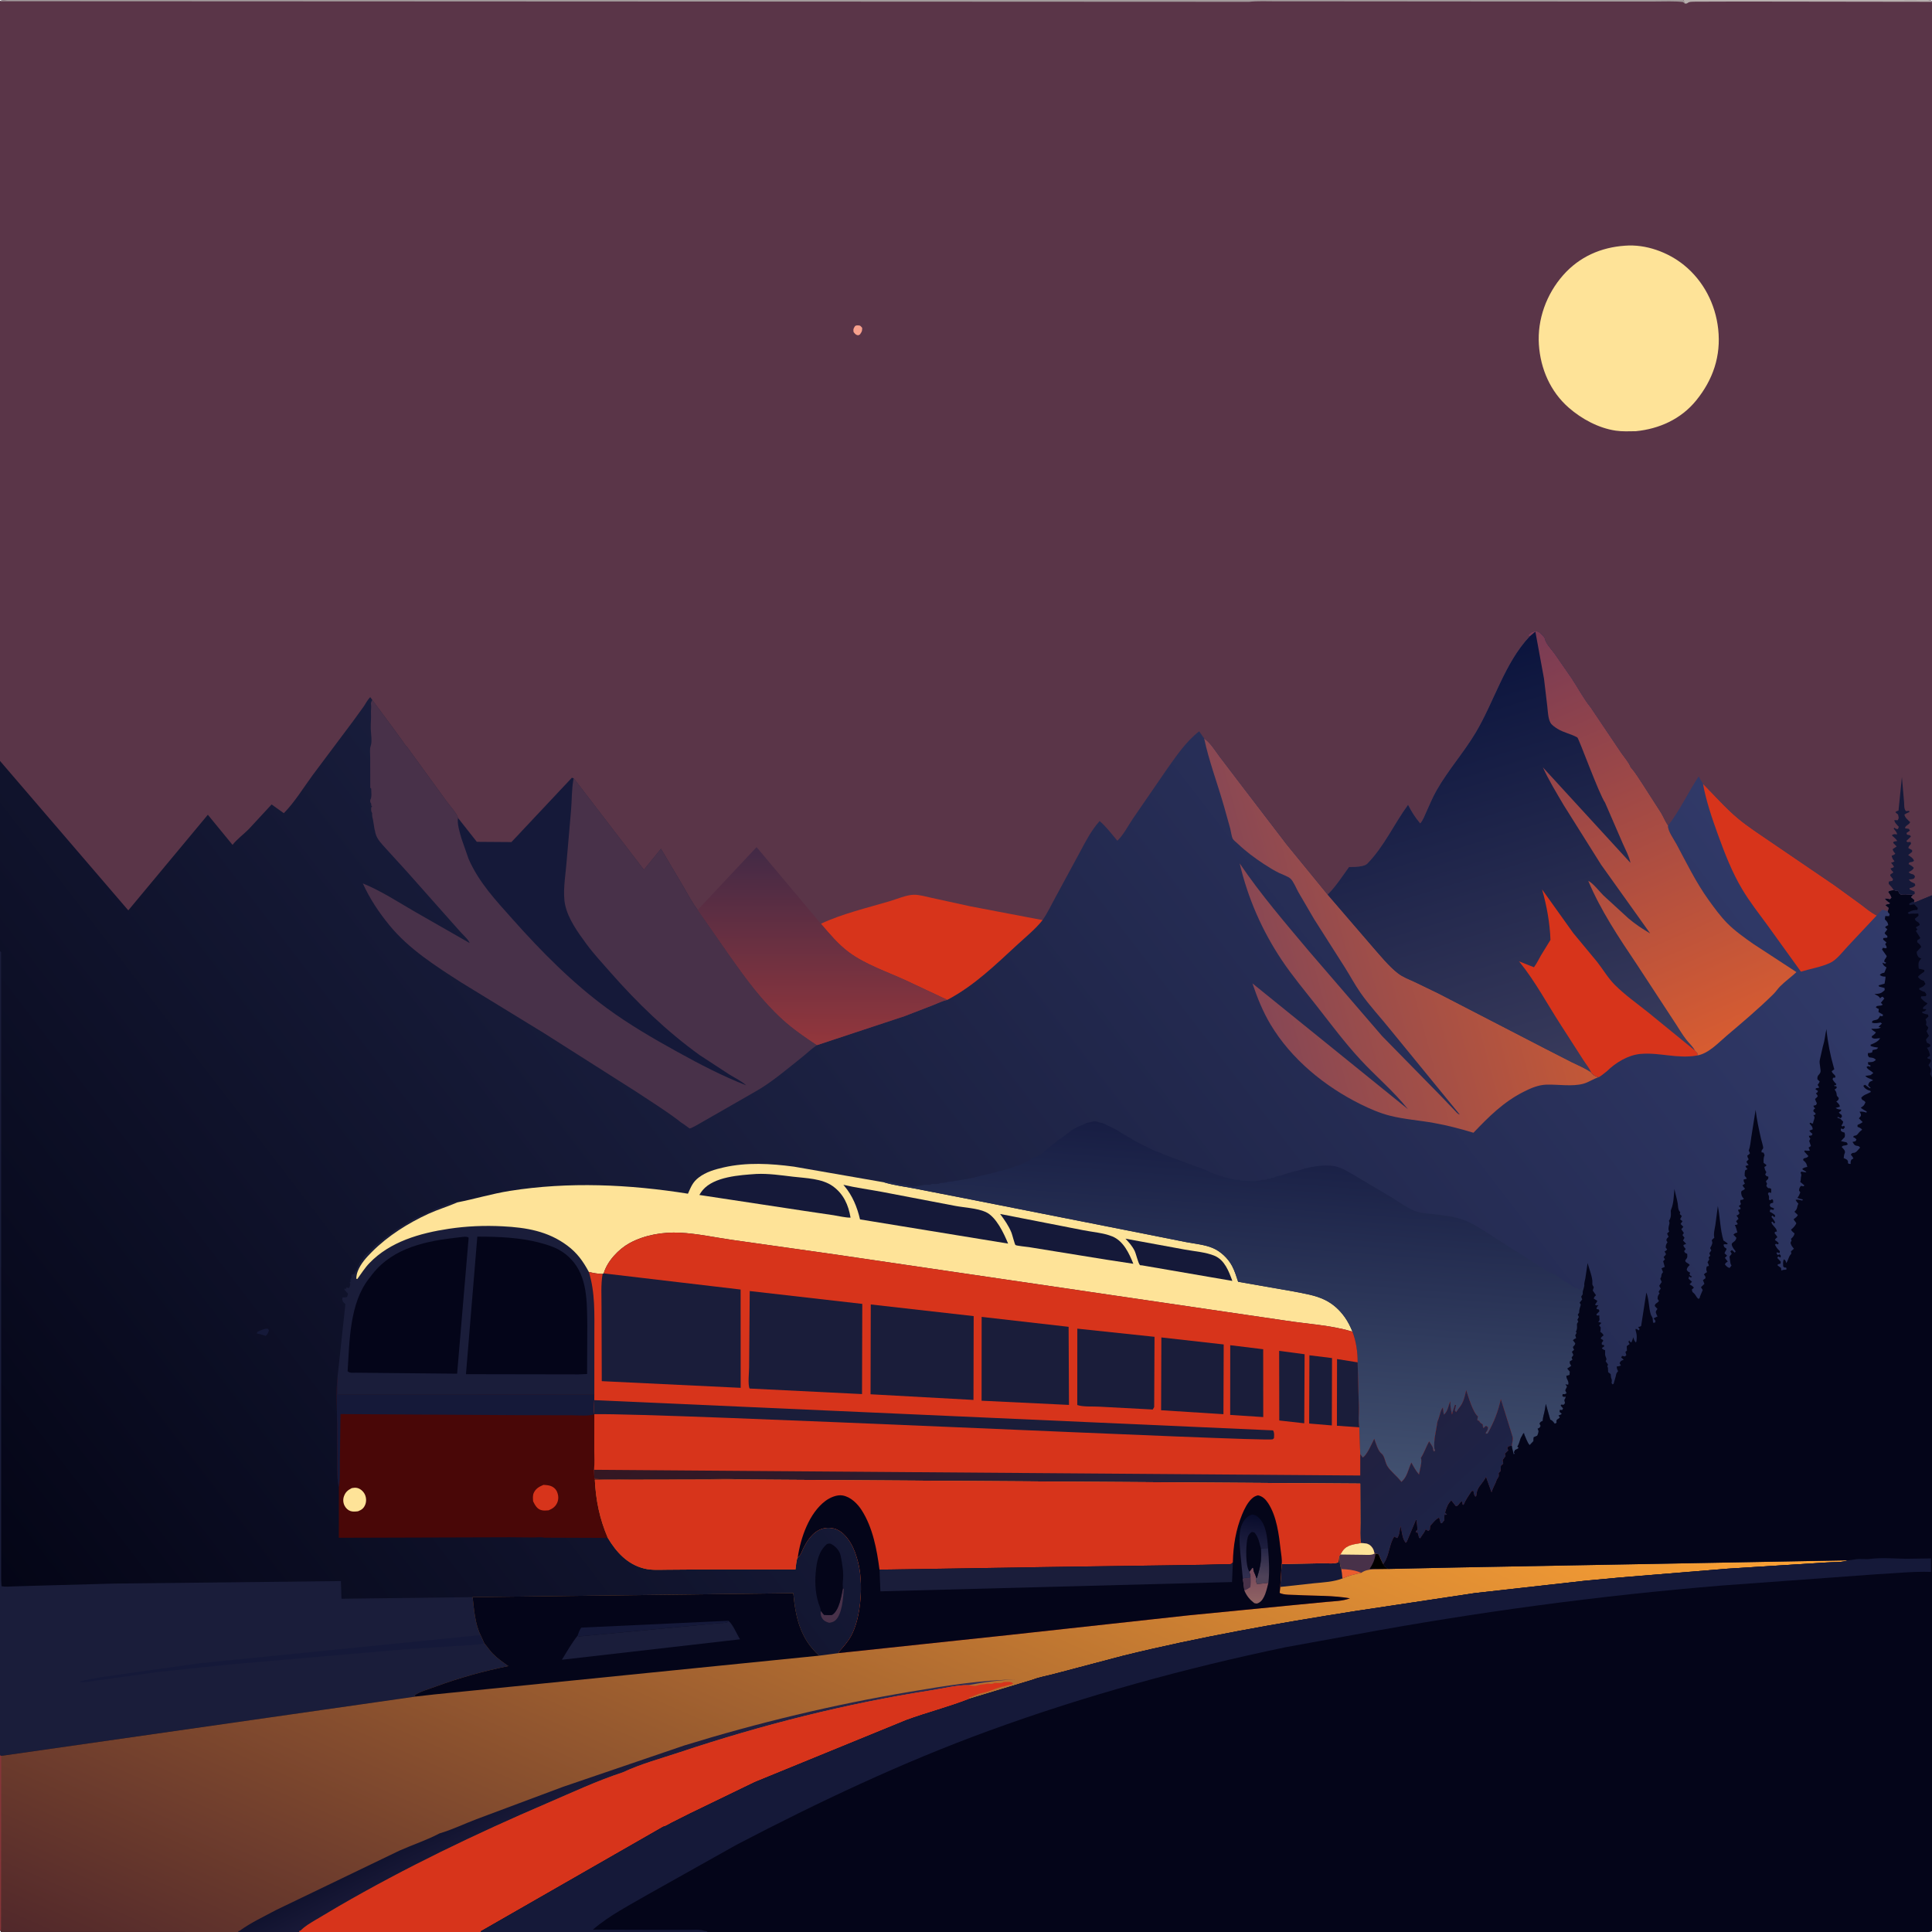<svg version="1.1" xmlns="http://www.w3.org/2000/svg" style="display: block;" viewBox="0 0 2048 2048" width="1024" height="1024">
<defs>
	<linearGradient id="Gradient1" gradientUnits="userSpaceOnUse" x1="60.829" y1="1757.78" x2="1662.06" y2="526.074">
		<stop class="stop0" offset="0" stop-opacity="1" stop-color="rgb(4,5,22)"/>
		<stop class="stop1" offset="1" stop-opacity="1" stop-color="rgb(50,59,107)"/>
	</linearGradient>
	<linearGradient id="Gradient2" gradientUnits="userSpaceOnUse" x1="1633.01" y1="934.689" x2="1323.5" y2="1018.69">
		<stop class="stop0" offset="0" stop-opacity="1" stop-color="rgb(195,88,55)"/>
		<stop class="stop1" offset="1" stop-opacity="1" stop-color="rgb(134,71,85)"/>
	</linearGradient>
	<linearGradient id="Gradient3" gradientUnits="userSpaceOnUse" x1="1335.5" y1="1201.08" x2="1308.99" y2="1554.81">
		<stop class="stop0" offset="0" stop-opacity="1" stop-color="rgb(23,29,67)"/>
		<stop class="stop1" offset="1" stop-opacity="1" stop-color="rgb(66,81,112)"/>
	</linearGradient>
	<linearGradient id="Gradient4" gradientUnits="userSpaceOnUse" x1="1501.1" y1="710.953" x2="1634.61" y2="1146.76">
		<stop class="stop0" offset="0" stop-opacity="1" stop-color="rgb(11,20,61)"/>
		<stop class="stop1" offset="1" stop-opacity="1" stop-color="rgb(57,59,92)"/>
	</linearGradient>
	<linearGradient id="Gradient5" gradientUnits="userSpaceOnUse" x1="1844.61" y1="1099.22" x2="1651.19" y2="657.531">
		<stop class="stop0" offset="0" stop-opacity="1" stop-color="rgb(215,92,49)"/>
		<stop class="stop1" offset="1" stop-opacity="1" stop-color="rgb(120,59,85)"/>
	</linearGradient>
	<linearGradient id="Gradient6" gradientUnits="userSpaceOnUse" x1="909.134" y1="1307.47" x2="1347.12" y2="1788.12">
		<stop class="stop0" offset="0" stop-opacity="1" stop-color="rgb(52,23,34)"/>
		<stop class="stop1" offset="1" stop-opacity="1" stop-color="rgb(29,35,71)"/>
	</linearGradient>
	<linearGradient id="Gradient7" gradientUnits="userSpaceOnUse" x1="713.94" y1="2360.71" x2="1175.39" y2="1310.55">
		<stop class="stop0" offset="0" stop-opacity="1" stop-color="rgb(81,40,43)"/>
		<stop class="stop1" offset="1" stop-opacity="1" stop-color="rgb(255,164,53)"/>
	</linearGradient>
	<linearGradient id="Gradient8" gradientUnits="userSpaceOnUse" x1="632.081" y1="1848.72" x2="697.81" y2="1976.13">
		<stop class="stop0" offset="0" stop-opacity="1" stop-color="rgb(16,18,46)"/>
		<stop class="stop1" offset="1" stop-opacity="1" stop-color="rgb(55,49,88)"/>
	</linearGradient>
	<linearGradient id="Gradient9" gradientUnits="userSpaceOnUse" x1="1341.53" y1="1642.96" x2="1338.95" y2="1671.09">
		<stop class="stop0" offset="0" stop-opacity="1" stop-color="rgb(39,39,72)"/>
		<stop class="stop1" offset="1" stop-opacity="1" stop-color="rgb(78,66,88)"/>
	</linearGradient>
	<linearGradient id="Gradient10" gradientUnits="userSpaceOnUse" x1="1330.64" y1="1668.95" x2="1331.22" y2="1697.04">
		<stop class="stop0" offset="0" stop-opacity="1" stop-color="rgb(121,75,91)"/>
		<stop class="stop1" offset="1" stop-opacity="1" stop-color="rgb(143,98,99)"/>
	</linearGradient>
	<linearGradient id="Gradient11" gradientUnits="userSpaceOnUse" x1="1331.74" y1="1607.35" x2="1323.48" y2="1671.45">
		<stop class="stop0" offset="0" stop-opacity="1" stop-color="rgb(9,12,44)"/>
		<stop class="stop1" offset="1" stop-opacity="1" stop-color="rgb(49,47,80)"/>
	</linearGradient>
	<linearGradient id="Gradient12" gradientUnits="userSpaceOnUse" x1="869.57" y1="1105.02" x2="870.512" y2="901.317">
		<stop class="stop0" offset="0" stop-opacity="1" stop-color="rgb(146,54,60)"/>
		<stop class="stop1" offset="1" stop-opacity="1" stop-color="rgb(67,42,70)"/>
	</linearGradient>
</defs>
<path transform="translate(0,0)" fill="url(#Gradient1)" d="M 0 1 C 6.422 -1.907 97.962 -0.067 111.814 -0.068 L 400.38 -0.066 L 1784.52 0 L 2031.59 0.029 C 2034.19 0.03 2046.2 -0.742 2047.53 0.969 L 2048 2 L 2048 762 L 2048 948.913 L 2048 1064.86 L 2048 1142.2 L 2048 2047 C 2043.13 2049.21 2034.1 2048.06 2028.57 2048.06 L 1982.42 2048.07 L 1802.78 2048.07 L 1008 2048 L 749.727 2048 L 512.645 2048 L 509.972 2048 L 317.207 2048 L 252.65 2048 L 1.125 2047.88 L 0 2046 L 0 1860.74 L 0 1674.65 L 0 1008.4 L 0 806.607 L -0 773.274 L 0 1 z"/>
<path transform="translate(0,0)" fill="rgb(21,25,57)" d="M 281.611 1408.5 L 284.152 1408.53 L 285.096 1410.5 C 284.02 1412.97 283.833 1414.55 281.5 1416.06 L 276.244 1414.4 L 272.153 1413.5 L 272.895 1411.87 C 275.852 1410.24 278.331 1409.28 281.611 1408.5 z"/>
<path transform="translate(0,0)" fill="rgb(72,49,73)" d="M 893.525 1683.57 L 894.487 1684.5 C 893.858 1693.34 892.667 1712.13 885.164 1717.94 C 883.219 1719.45 881.35 1719.82 879 1720.23 C 875.357 1719.16 873.1 1718.21 871.126 1714.72 C 869.804 1712.38 869.89 1710.18 870.018 1707.58 L 873.5 1711.81 C 875.515 1711.88 880.964 1712.62 882.473 1711.59 C 889.726 1706.64 891.836 1691.81 893.525 1683.57 z"/>
<path transform="translate(0,0)" fill="rgb(4,5,25)" d="M 870.018 1707.58 C 869.989 1706.24 869.82 1705.28 869.318 1704.03 C 864.574 1692.28 863.575 1679.7 864.666 1667.13 C 865.65 1655.79 867.648 1644.34 876.739 1636.67 C 879.583 1636.02 879.828 1635.92 882.446 1637.5 C 886.416 1639.9 890.074 1644.24 891.033 1648.8 C 892.809 1657.26 894.591 1667.66 893.473 1676.31 C 893.19 1678.5 893.253 1680.43 893.439 1682.63 L 893.525 1683.57 C 891.836 1691.81 889.726 1706.64 882.473 1711.59 C 880.964 1712.62 875.515 1711.88 873.5 1711.81 L 870.018 1707.58 z"/>
<path transform="translate(0,0)" fill="rgb(215,52,27)" d="M 1805.25 830.87 C 1817.76 843.337 1828.94 856.435 1842.61 867.79 C 1853.39 876.742 1865.2 884.262 1876.72 892.202 L 1944.69 938.489 L 1972.12 958.414 C 1977.69 962.583 1983.11 967.412 1989.41 970.416 L 1959.08 1002.72 C 1953.96 1008.14 1947.15 1017.23 1940.44 1020.48 C 1931.03 1025.04 1919.11 1026.88 1909.05 1030 L 1873.98 981.325 C 1864.67 968.621 1854.83 956.093 1846.75 942.563 C 1836.01 924.587 1828.33 904.702 1821.21 885.078 C 1814.92 867.763 1808.53 849.029 1805.25 830.87 z"/>
<path transform="translate(0,0)" fill="url(#Gradient2)" d="M 1276.45 782.781 C 1283.2 787.404 1287.68 795.177 1292.54 801.657 L 1313.88 829.702 L 1364.03 895.309 L 1407.34 948.282 L 1455.62 1004.35 C 1463.66 1013.48 1472.38 1024.36 1482.02 1031.8 C 1487.31 1035.89 1493.96 1038.29 1500 1041.09 L 1524.48 1052.93 L 1636.91 1111.02 L 1666.3 1126.05 C 1673.01 1129.33 1680.55 1132.42 1686.65 1136.71 C 1688.67 1139.67 1691.25 1141.16 1694.73 1141.88 C 1689.06 1143.56 1684.18 1147.21 1678.5 1148.78 C 1666.75 1152.04 1651.8 1149.43 1639.56 1149.75 C 1630.77 1149.98 1622.67 1153.48 1614.93 1157.43 C 1593.61 1168.28 1578.23 1183.69 1561.92 1200.77 C 1548.23 1196.58 1534.06 1192.91 1519.96 1190.38 C 1504.5 1187.61 1488.44 1186.52 1473.22 1182.65 C 1462.61 1179.95 1452.07 1175.38 1442.28 1170.52 C 1404.19 1151.61 1368.85 1122.77 1346.85 1086.02 C 1338.59 1072.22 1332.76 1057.64 1327.65 1042.44 L 1492.47 1175.76 C 1477.44 1156.82 1458.56 1141.08 1442.16 1123.34 C 1425.56 1105.39 1410.77 1085.53 1395.71 1066.28 C 1383.3 1050.41 1370.05 1034.65 1358.84 1017.91 C 1337.74 986.398 1322.8 952.079 1314.11 915.223 C 1336.46 948.288 1362.51 978.448 1388.14 1008.97 L 1465.19 1098.39 L 1526.1 1160.51 L 1541.72 1176.79 C 1543.49 1178.61 1544.94 1180.85 1547.42 1181.5 L 1525.75 1155 L 1474.66 1092.48 C 1463.91 1078.96 1451.74 1066.2 1441.91 1052.01 C 1435.92 1043.37 1430.98 1033.98 1425.33 1025.1 L 1393.11 974.455 L 1376.34 945.738 C 1374.27 942.034 1371.1 934.252 1368.11 931.513 C 1365.33 928.972 1359.58 927.13 1356.11 925.456 C 1350.56 922.772 1345.16 919.439 1340 916.061 C 1330.3 909.718 1320.61 902.557 1312.25 894.522 C 1310.84 893.17 1307.77 890.893 1306.85 889.266 C 1305.46 886.796 1304.89 881.4 1304.15 878.501 L 1297.51 854.815 C 1290.73 830.984 1281.6 806.954 1276.45 782.781 z"/>
<path transform="translate(0,0)" fill="rgb(73,7,7)" d="M 357.824 1459.34 L 357.882 1477.93 L 630.002 1478.11 L 629.961 1484.21 C 629.837 1488.88 629.041 1494.56 630.005 1499.11 L 629.947 1537.59 C 629.936 1544.29 630.42 1551.38 629.657 1558.03 L 630.066 1567.5 C 642.854 1568.93 656.683 1567.92 669.576 1567.94 L 748.968 1568 C 759.836 1568.01 771.57 1567.04 782.313 1568.27 L 630.535 1568.57 C 631.64 1590.66 635.598 1609.88 644.295 1630.24 L 576.638 1629.99 C 573.717 1629.16 568.642 1629.82 565.428 1629.8 L 540.78 1629.57 L 359.155 1630.12 L 359.245 1576.26 C 357.105 1568.23 357.657 1559.19 357.564 1550.92 L 357.369 1510.27 C 357.359 1493.76 355.952 1475.7 357.824 1459.34 z"/>
<path transform="translate(0,0)" fill="rgb(254,227,152)" d="M 372.812 1577.5 C 375.086 1577.1 376.994 1576.77 379.251 1577.47 C 382.601 1578.5 385.575 1581.37 386.946 1584.58 C 388.389 1587.95 388.489 1592 387.015 1595.37 C 385.388 1599.1 383.151 1600.56 379.5 1602.02 C 377.038 1602.31 374.025 1602.61 371.646 1601.83 C 368.9 1600.93 366.64 1598.75 365.325 1596.23 C 363.688 1593.09 363.419 1589.36 364.639 1586.03 C 366.256 1581.63 368.726 1579.58 372.812 1577.5 z"/>
<path transform="translate(0,0)" fill="rgb(215,52,27)" d="M 576.098 1574.02 C 578.383 1574.19 580.788 1574.29 583 1574.95 C 586.323 1575.93 589.161 1578.21 590.5 1581.45 C 592.081 1585.27 592.316 1589.27 590.613 1593.06 C 588.702 1597.31 585.66 1599.29 581.5 1601.02 C 578.897 1601.23 576.171 1601.5 573.629 1600.75 C 569.137 1599.43 567.09 1595.4 565.135 1591.5 C 564.941 1588.56 564.557 1585.34 565.788 1582.58 C 567.858 1577.94 571.63 1575.9 576.098 1574.02 z"/>
<path transform="translate(0,0)" fill="rgb(21,25,57)" d="M 357.824 1459.34 L 357.882 1477.93 L 630.002 1478.11 L 629.961 1484.21 C 629.837 1488.88 629.041 1494.56 630.005 1499.11 C 623.473 1501.48 613.333 1500.24 606.351 1500.24 L 555.749 1500.15 L 360.969 1498.97 L 360.284 1548.21 C 360.142 1557.33 360.735 1567.29 359.245 1576.26 C 357.105 1568.23 357.657 1559.19 357.564 1550.92 L 357.369 1510.27 C 357.359 1493.76 355.952 1475.7 357.824 1459.34 z"/>
<path transform="translate(0,0)" fill="rgb(26,29,58)" d="M 357.824 1459.34 L 366.129 1382.5 L 363.5 1379.9 C 362.92 1377.82 362.581 1377.45 363.107 1375.28 C 364.886 1375.35 366.045 1375.33 367.815 1374.95 L 369.004 1371.5 L 365.054 1367 L 365.5 1365.51 L 366.5 1367 L 367.5 1364.51 L 369.49 1365.5 L 370.755 1364 L 371.005 1362.25 L 371.51 1361 L 370.51 1359.5 L 371.5 1359 L 371.51 1356 C 373.062 1354.43 372.504 1353.62 372.51 1351.5 L 376.005 1350.01 L 376.51 1348 L 377.5 1347 C 378.388 1345.53 378.496 1343.93 379.568 1342.31 L 380.5 1341 C 380.515 1338.82 381.027 1338.98 382.5 1337.51 C 382.521 1335.34 383.895 1335.97 385 1334.5 C 385.413 1333.95 385.133 1333.08 385.51 1332.5 C 387.578 1329.34 392.399 1326.52 395 1323.5 C 396.395 1321.88 397.2 1320.64 399.021 1319.43 C 403.225 1316.63 406.622 1312.81 410.844 1310.12 C 413.063 1308.71 415.11 1307.4 416.984 1305.54 C 419.056 1303.47 421.803 1302.79 424 1301 C 425.761 1299.57 424.216 1300.37 425.916 1299.51 C 427.296 1298.81 428.645 1298.27 429.912 1297.36 C 438.766 1291.04 449.242 1287.71 458.75 1282.75 C 463.924 1280.05 469.203 1278.8 474.5 1276.51 L 478.005 1275.01 C 483.783 1273.74 474.399 1276.74 481.305 1274.43 C 483.602 1273.66 482.322 1273.62 484.762 1274.58 L 483.36 1275.19 C 473.781 1279.31 463.821 1282.25 454.279 1286.63 C 432.457 1296.65 411.417 1309.9 394.371 1326.93 C 388.333 1332.96 382.391 1339.44 379.235 1347.52 C 378.185 1350.21 377.789 1352.64 377.677 1355.5 L 378.749 1355.82 C 382.981 1350.08 386.653 1344.1 391.615 1338.94 C 413.576 1316.09 445.22 1307.18 475.715 1302.58 C 494.797 1299.71 513.728 1298.95 532.975 1299.95 C 557.958 1301.24 580.775 1305.03 601.316 1320.33 C 611.776 1328.12 618.054 1336.91 624.199 1348.3 C 631.071 1370.65 630.011 1392.96 630.043 1416.09 L 630.002 1478.11 L 357.882 1477.93 L 357.824 1459.34 z"/>
<path transform="translate(0,0)" fill="rgb(4,5,25)" d="M 486.91 1311.59 C 489.787 1311.36 494.661 1310.19 496.79 1312 L 484.559 1456.18 L 377.073 1455.13 C 373.833 1455.05 370.906 1455.81 368.5 1453.54 C 370.52 1421.81 370.501 1381.72 391.07 1355.43 L 394.934 1350.42 C 417.537 1321.94 452.972 1315.3 486.91 1311.59 z"/>
<path transform="translate(0,0)" fill="rgb(4,5,25)" d="M 505.978 1310.89 C 527.498 1310.88 551.499 1311.73 572.318 1317.42 C 579.28 1319.32 586.553 1321.37 592.845 1325.02 L 594.06 1325.74 C 598.318 1328.23 601.585 1330.95 605.013 1334.48 C 623.026 1353.02 622.153 1380.5 622.556 1404.56 L 622.326 1456.51 L 613.248 1456.9 L 493.94 1456.69 L 505.978 1310.89 z"/>
<path transform="translate(0,0)" fill="rgb(254,227,152)" d="M 484.762 1274.58 C 503.478 1270.93 521.527 1265.38 540.5 1262.38 C 602.88 1252.49 667.075 1255.45 729.259 1265.37 C 732.393 1258.32 734.239 1253.11 740.675 1248.21 C 748.419 1242.31 757.772 1239.63 767.118 1237.5 C 791.589 1231.92 816.853 1233.41 841.529 1236.68 L 937.212 1253.33 L 938 1253.57 C 947.731 1256.45 958.501 1257.78 968.507 1259.7 L 1022.69 1270.25 L 1212.04 1307.66 L 1257.06 1316.63 C 1266.01 1318.34 1277.08 1319.37 1285.43 1322.9 C 1293.99 1326.53 1301.69 1333.8 1306.06 1342 C 1308.92 1347.38 1310.55 1353 1312.48 1358.73 L 1370.97 1368.96 C 1382.13 1371.18 1394.23 1372.9 1404.48 1377.97 C 1413.18 1382.26 1420.02 1388.53 1425.61 1396.41 C 1428.91 1401.05 1431.53 1406.36 1433.64 1411.64 L 1432.45 1411.27 C 1410.47 1404.72 1385.8 1403.46 1363.11 1399.95 L 1178.89 1372.92 L 883.296 1329.49 L 776.271 1314.37 C 758.032 1311.77 738.966 1307.58 720.627 1306.7 C 702.575 1305.83 683.125 1309.1 667.183 1317.86 C 655.667 1324.19 643.647 1336.97 639.933 1349.84 L 638.797 1350.46 C 633.647 1350.3 629.161 1349.51 624.199 1348.3 C 618.054 1336.91 611.776 1328.12 601.316 1320.33 C 580.775 1305.03 557.958 1301.24 532.975 1299.95 C 513.728 1298.95 494.797 1299.71 475.715 1302.58 C 445.22 1307.18 413.576 1316.09 391.615 1338.94 C 386.653 1344.1 382.981 1350.08 378.749 1355.82 L 377.677 1355.5 C 377.789 1352.64 378.185 1350.21 379.235 1347.52 C 382.391 1339.44 388.333 1332.96 394.371 1326.93 C 411.417 1309.9 432.457 1296.65 454.279 1286.63 C 463.821 1282.25 473.781 1279.31 483.36 1275.19 L 484.762 1274.58 z"/>
<path transform="translate(0,0)" fill="rgb(21,25,57)" d="M 1193.03 1313.05 L 1256.18 1324.64 C 1266.02 1326.45 1278.26 1327.31 1287.5 1331.19 C 1298.21 1335.7 1302.67 1347.74 1306.33 1357.81 L 1210.38 1341.3 C 1209.69 1341.18 1208.77 1341.47 1208.31 1340.94 C 1206.36 1338.7 1204.34 1329.13 1202.69 1325.82 C 1200.2 1320.82 1196.81 1317.09 1193.03 1313.05 z"/>
<path transform="translate(0,0)" fill="rgb(21,25,57)" d="M 1060.17 1286.85 L 1148.12 1304.05 C 1157.99 1306.04 1169.74 1306.85 1179.05 1310.64 C 1190.87 1315.46 1196.93 1328.57 1201.37 1339.65 L 1172.72 1335.29 L 1090.79 1322.02 C 1088.82 1321.7 1077.42 1320.64 1076.39 1319.74 C 1075.67 1319.11 1072.99 1308.65 1072.22 1306.73 C 1069.29 1299.45 1064.81 1293.12 1060.17 1286.85 z"/>
<path transform="translate(0,0)" fill="rgb(21,25,57)" d="M 801.733 1244.44 C 814.639 1243.84 827.888 1245.84 840.685 1247.35 C 854.327 1248.96 871.38 1249.17 882.832 1257.43 C 894.22 1265.64 899.375 1277.24 901.625 1290.76 C 895.832 1290.77 889.333 1289.08 883.563 1288.18 L 852.762 1283.62 L 741.357 1266.71 C 742.415 1264.9 743.469 1263.25 744.816 1261.65 C 756.904 1247.22 784.267 1245.66 801.733 1244.44 z"/>
<path transform="translate(0,0)" fill="rgb(21,25,57)" d="M 893.991 1255.92 C 907.327 1259.09 921.388 1260.91 934.875 1263.43 L 1012.2 1278.22 C 1022.22 1280.15 1035.75 1280.63 1044.92 1284.79 C 1056.01 1289.82 1064.2 1307.48 1068.63 1318.26 L 911.661 1292.61 C 908.587 1279.42 903.691 1267.44 894.915 1257.01 L 893.991 1255.92 z"/>
<path transform="translate(0,0)" fill="rgb(26,29,58)" d="M 0 1008.4 L 1.188 1009.15 L 1.219 1674.6 L 1.596 1681.41 C 5.668 1682.34 10.316 1681.76 14.496 1681.63 L 37.294 1680.95 L 120.688 1678.66 L 361.382 1676.01 L 361.979 1694.72 L 501.003 1693.04 C 502.455 1705.95 503.549 1721.46 509.433 1733.27 L 513.474 1742.1 C 516.61 1745.62 519.075 1749.62 522.38 1752.99 C 527.389 1758.1 533.064 1761.97 538.844 1766.11 C 512.127 1771.54 486.294 1778.76 460.714 1788.21 C 453.61 1790.83 445.504 1792.9 439.197 1797.18 L 440.648 1798.41 L 1.31 1861.3 L 0 1860.74 L 0 1674.65 L 0 1008.4 z"/>
<path transform="translate(0,0)" fill="rgb(21,25,57)" d="M 509.433 1733.27 L 513.474 1742.1 C 503.361 1744.02 492.346 1744.15 482.06 1744.89 L 422.176 1748.94 L 244 1764.35 L 167.098 1772.42 L 94.621 1782.51 C 91.533 1782.85 87.189 1784.06 84.51 1782.5 C 99.278 1778.49 115.014 1776.93 130.141 1774.58 L 213.135 1762.91 L 509.433 1733.27 z"/>
<path transform="translate(0,0)" fill="rgb(72,49,73)" d="M 394.59 741.883 L 414.945 769.349 L 426.722 785.538 C 427.965 787.213 429.599 790.184 431.187 791.305 L 473.628 849.727 C 476.419 853.555 484.778 862.87 485.495 866.966 L 505.459 892.277 L 542.146 892.547 L 606.222 824.327 L 608.096 825.014 L 608.822 825.802 L 682.582 921.982 L 700.666 899.715 L 724.741 940.364 C 729.441 948.488 733.915 957.087 739.587 964.561 L 774.077 1014 C 791.11 1038.05 807.725 1060.92 829.633 1080.81 C 840.893 1091.03 853.329 1099.53 865.961 1107.92 C 860.447 1111.49 855.744 1116.27 850.592 1120.34 C 834.602 1132.99 817.949 1147.52 800.123 1157.46 L 738.471 1192.79 C 735.948 1194.06 733.792 1195.58 731 1196.24 L 724.5 1191.51 C 723.063 1190.52 721.817 1189.88 720.435 1188.73 L 719 1187.51 C 704.736 1176.74 689.368 1167.24 674.495 1157.33 L 577.128 1095.46 L 489.376 1041.74 C 462.036 1024.16 433.513 1006.18 412.696 980.688 C 401.314 966.751 392.125 952.854 384.6 936.454 C 403.769 944.21 422.197 956.298 440.076 966.64 L 497.89 999.697 C 496.586 995.897 490.181 990.397 487.398 987.121 L 431.772 924.433 L 409.5 899.979 C 404.902 894.721 399.689 890.056 397.944 883.005 L 397.429 880.5 C 396.727 878.474 396.86 877.506 396.446 875.5 L 395.484 869.5 C 395.077 867.092 394.397 865.956 394.458 863.135 L 394.49 862 C 393.08 859.877 393.495 858.474 393.49 856 L 394.49 854.5 L 393.5 854 L 393.49 852 C 392.242 850.122 392.498 850.113 392.49 848 C 394.385 845.157 393.49 839.496 393.49 836 L 392.5 835 L 392.442 802.979 C 392.444 799.672 391.723 793.999 392.856 791 C 394.733 786.026 393.178 777.974 393.013 772.636 C 392.844 767.208 393.566 761.542 393.245 756 C 393.067 752.928 393.758 749.67 393.276 746.719 C 392.938 744.65 393.75 743.793 394.59 741.883 z"/>
<path transform="translate(0,0)" fill="rgb(21,25,57)" d="M 485.495 866.966 L 505.459 892.277 L 542.146 892.547 L 606.222 824.327 L 608.096 825.014 L 607.743 826.913 C 605.972 837.146 606.198 848.56 605.327 858.983 L 600.306 916.973 C 599.181 929.903 596.35 946.548 599.094 959.293 C 602.318 974.263 612.788 988.632 621.752 1000.82 C 629.471 1011.31 638.581 1021.06 647.173 1030.85 C 675.496 1063.12 706.7 1093.25 741.598 1118.4 L 773.382 1139.17 C 778.849 1142.53 786.351 1146.19 790.972 1150.48 C 765.286 1140.44 742.337 1128.41 718.242 1115.12 C 692.309 1100.82 666.925 1086.07 643.015 1068.5 C 606.419 1041.61 573.637 1008.44 543.537 974.582 C 525.487 954.278 507.844 935.762 496.735 910.5 L 489.113 888.691 C 487.355 882.284 484.434 873.454 485.495 866.966 z"/>
<path transform="translate(0,0)" fill="url(#Gradient3)" d="M 937.212 1253.33 L 938.534 1252.05 L 940 1253 L 941.344 1252.83 C 943.121 1252.69 943.866 1252.94 945.49 1253.5 C 947.454 1254.18 946.492 1253.94 948.498 1254.11 C 952.596 1254.45 947.261 1253.86 951.5 1255 C 953.513 1255.54 954.433 1254.97 956.5 1256 C 958.3 1255.87 959.281 1255.41 960.813 1256.36 C 962.467 1257.39 963.346 1256.78 964.995 1257.25 L 966.5 1258 C 969.583 1257.93 971.569 1257.76 974.5 1257 C 976.056 1256.6 977.881 1256.39 979.5 1256 C 982.652 1255.25 985.075 1256.95 988 1255 C 990.913 1255 994.594 1255.6 997 1254 C 999.925 1253.93 1001.72 1253.79 1004.5 1253 C 1006.79 1252.35 1008.98 1252.77 1011.5 1252 C 1013.4 1251.42 1015.37 1251.65 1017.5 1251 C 1019.24 1250.47 1021.55 1250.5 1023.5 1250 C 1025.14 1249.58 1026.79 1249.44 1028.5 1249 C 1030.37 1248.52 1031.52 1248.68 1033.5 1248 C 1035.56 1247.29 1038.11 1246.86 1040.25 1246.25 L 1045.5 1245 C 1049.47 1243.97 1053.55 1243.36 1057.5 1242 C 1059.72 1241.24 1061.96 1241.08 1064.25 1240.25 L 1068.52 1238.98 C 1071.02 1238.15 1073.15 1237.73 1075.61 1236.61 C 1076.85 1236.05 1077.73 1235.85 1079 1235.5 C 1082.85 1234.45 1086.05 1232.27 1089.64 1230.64 C 1092.89 1229.16 1095.24 1227.15 1098.75 1225.99 C 1103.83 1224.33 1110.26 1217.75 1114.47 1214.24 C 1116.5 1212.55 1115.33 1213.43 1117.25 1212.27 C 1118.49 1211.53 1119.07 1210.93 1120.06 1209.93 C 1122.51 1207.44 1120.36 1209.23 1122.99 1207.99 L 1131.44 1201.55 C 1133.61 1200.1 1132.45 1200.92 1134.5 1199.21 C 1136.07 1197.9 1137.29 1197.48 1139 1196.49 C 1141.52 1195.03 1143.06 1194.01 1145.84 1193.08 C 1147.37 1192.57 1148.53 1191.95 1149.94 1191.21 C 1152.54 1189.86 1153.81 1190.05 1156.5 1189.49 L 1157.75 1188.99 C 1160.34 1188.13 1162.03 1188.63 1164.5 1189.49 C 1166.71 1190.26 1165.23 1189.8 1167.13 1190.18 C 1169.46 1190.64 1171.49 1191.75 1173.6 1192.8 C 1178.55 1195.28 1183.39 1197.13 1188 1200.49 L 1204.01 1209.99 L 1223.57 1219.8 C 1224.87 1220.46 1225.66 1220.63 1227.01 1220.99 C 1229.2 1221.59 1230.96 1222.54 1233 1223.49 L 1238.41 1225.43 C 1240.72 1226.2 1242.63 1227.35 1245.01 1227.99 C 1247.83 1228.76 1250.19 1230.23 1253.01 1230.99 C 1255.83 1231.76 1258.19 1233.23 1261.01 1233.99 C 1263.83 1234.76 1266.19 1236.23 1269.01 1236.99 C 1274.21 1238.4 1280.1 1241.2 1285 1243.49 L 1296.54 1247.53 C 1297.89 1247.98 1299.16 1248.13 1300.5 1248.49 L 1302.01 1248.99 L 1304.5 1249.49 L 1308.16 1250.27 C 1309.94 1250.63 1311.7 1250.53 1313.51 1250.5 L 1315 1251.49 C 1320.11 1251.49 1334.28 1252.97 1338 1250.49 C 1340.49 1250.49 1341.87 1250.91 1344 1249.49 C 1346.13 1249.49 1346.11 1249.75 1348 1248.49 C 1350.32 1248.49 1349.9 1248.59 1352 1247.49 C 1353.57 1246.67 1356.22 1246.58 1357.99 1245.99 C 1364.1 1243.97 1370.16 1241.85 1376.5 1240.68 C 1378 1240.4 1379.08 1239.87 1380.5 1239.44 C 1390.97 1236.24 1408.63 1233.52 1419 1237.38 L 1420.78 1237.99 C 1425.52 1239.68 1430.27 1242.94 1434.74 1245.32 L 1475.87 1269.75 C 1483.35 1274.4 1490.85 1279.99 1499 1283.35 C 1505.89 1286.19 1513.67 1286.37 1521 1287.23 C 1530.64 1288.37 1541.52 1289.62 1550.67 1292.88 C 1560.37 1296.33 1570.45 1302.74 1579 1308.44 L 1583.5 1311.4 C 1585.65 1312.83 1587.88 1313.95 1590 1315.44 L 1602.5 1323.48 C 1604.65 1324.92 1606.87 1325.97 1609 1327.47 L 1613.56 1330.49 L 1620 1334.49 L 1634 1343.49 C 1636.23 1344.96 1639.98 1348.23 1642.51 1348.5 C 1646.31 1348.9 1649.37 1351.98 1652.5 1354 L 1658.48 1358.02 C 1660.63 1359.44 1662.9 1360.5 1665 1362 C 1667.37 1363.68 1669.85 1365.51 1672.75 1366.01 L 1674 1367 C 1676.78 1366.31 1677.57 1364.77 1679.47 1362.68 C 1679.05 1364.51 1678.67 1366.26 1678.09 1368.04 C 1677.66 1369.38 1677.75 1370.61 1677.77 1371.99 L 1676.12 1374.5 L 1677.19 1377.5 L 1674.5 1380.85 L 1675.74 1383 C 1674.9 1385.8 1673.82 1388.54 1673.99 1391.5 L 1672.5 1393.55 L 1673.69 1396 L 1672.11 1399 L 1673.08 1401 C 1672.05 1402.63 1671.47 1402.85 1671.66 1404.81 C 1671.9 1407.33 1671.86 1409.29 1670.56 1411.5 L 1671.24 1413 L 1669.84 1415.5 L 1670.83 1418.5 L 1669.99 1418.9 C 1668.52 1419.64 1669 1419.41 1667.37 1420.68 L 1669.89 1424 C 1669.03 1428.26 1665.71 1426.22 1668.69 1430.78 L 1666.27 1433 L 1667.25 1434.77 L 1667.86 1436.5 L 1666 1439 L 1666.89 1441.5 L 1664.11 1443 C 1663.83 1445.68 1664.27 1445.6 1665.61 1447.79 C 1664.22 1448.89 1662.88 1449.83 1661.35 1450.72 L 1664.08 1454 L 1663.76 1457.5 L 1660.37 1458.5 C 1660.53 1460.84 1661.11 1461.42 1661.98 1463.5 C 1662.67 1465.18 1662.77 1465.93 1662.5 1467.71 C 1660.49 1467.84 1661.51 1467.96 1659.44 1467.23 L 1661.12 1470 L 1660.6 1470.93 L 1659.27 1473.78 L 1660.66 1476.9 C 1658.57 1478.19 1658.76 1477.91 1656.5 1477.78 L 1656.2 1479.99 C 1658.39 1480.97 1657.21 1480.77 1659.74 1480.5 C 1659.47 1482.13 1659.14 1482.65 1658.28 1484 L 1658.98 1487.5 L 1657.5 1489.18 L 1655 1488.98 L 1654.38 1490 L 1657 1493 L 1656 1494.76 L 1653.5 1494.53 L 1653.29 1496.72 L 1655.64 1498.7 C 1653.44 1500.17 1654.62 1499.57 1652.09 1500.5 L 1653.54 1502.46 C 1652.62 1503.87 1650.75 1504.45 1650.31 1505.19 C 1648.91 1507.52 1651.79 1508.25 1648 1509.11 L 1646.89 1507.66 C 1645.79 1506.26 1644.97 1505.58 1643.32 1504.84 L 1638.64 1488.15 C 1638.01 1492.26 1637.41 1496.19 1636.3 1500.2 C 1635.73 1502.25 1635.42 1504.09 1635.32 1506.2 C 1633.29 1507.18 1633.24 1506.94 1631.95 1509 L 1633.12 1511.5 C 1632.13 1513.66 1632.12 1513.54 1629.93 1514.5 L 1630.74 1516.27 C 1631.31 1518.1 1630.19 1520.3 1629.5 1521.93 L 1625.77 1523.5 C 1625.57 1525.01 1625.47 1526.16 1625.5 1527.64 L 1621.5 1531.85 C 1619.14 1529.61 1617.42 1524.09 1615.96 1521 C 1615.68 1520.42 1615.6 1519.62 1615.5 1518.98 C 1613.9 1520.33 1614.21 1520.52 1613.32 1522.23 L 1612.69 1523.19 C 1610.78 1526.53 1610.87 1529.89 1608.48 1533.35 L 1609.82 1535 C 1608.48 1536.02 1607.6 1536.41 1606.07 1537 L 1604.76 1539.5 L 1605.69 1540.99 L 1604.47 1541.5 L 1604.18 1540.02 L 1603.39 1536.88 C 1602.97 1535.46 1602.76 1534.11 1602.56 1532.64 L 1603.39 1527.46 C 1603.93 1524.66 1603.6 1523.65 1602.77 1521 L 1590.98 1483.18 C 1587.76 1497.02 1583.95 1507.06 1576.93 1519.5 L 1575.05 1519.77 C 1575.32 1517.51 1574.87 1518.88 1576 1517.31 C 1577.08 1515.79 1577.15 1514.68 1577.36 1512.88 L 1575.24 1511.38 L 1572.5 1513.81 C 1571.69 1511.37 1571.93 1512.64 1571.8 1510.01 C 1569.76 1508.65 1569.11 1508.57 1567.99 1506.29 L 1566.09 1505.5 C 1566.13 1503.93 1566.25 1502.95 1566.66 1501.39 C 1561.76 1498.21 1556.16 1479.94 1554.26 1473.5 C 1552.35 1481.15 1551.67 1486.5 1546.52 1492.69 C 1545.38 1494.05 1544.48 1495.47 1543.54 1496.97 L 1542.24 1495 L 1543.5 1489.46 L 1542.28 1489.15 C 1541.34 1492.65 1539.66 1495.95 1539.24 1499.5 C 1538.06 1494.62 1537.25 1490.47 1537.5 1485.38 C 1536.5 1487.32 1535.94 1489.03 1535.36 1491.13 C 1534.63 1493.72 1532.86 1498.15 1530.44 1499.5 L 1529.5 1492.09 C 1527.21 1493.72 1525.92 1502.25 1524.34 1505.5 C 1523.61 1507 1523.56 1508.24 1523.32 1509.86 C 1522.06 1518.47 1519.67 1526.58 1520.5 1535.6 L 1521.29 1537.5 L 1520.22 1538.72 C 1518.36 1536.48 1519.59 1536.68 1518.86 1534.5 C 1518.23 1532.62 1515.94 1529.74 1514.91 1527.96 C 1511.8 1533.61 1509.67 1540.16 1506.21 1545.5 C 1507.83 1549.41 1504.87 1558.56 1504.22 1563.04 C 1500.78 1559.13 1498.59 1554.98 1496.12 1550.44 C 1492.76 1557.58 1491.81 1565.76 1485.5 1570.9 L 1484.64 1569.78 C 1480.34 1564.26 1474.3 1560.03 1470.57 1554.06 C 1468.25 1550.34 1467.65 1543.24 1464.62 1541.07 C 1460.83 1538.33 1458.29 1529.51 1456.77 1525.25 C 1454.12 1530.22 1449.18 1542.59 1444.5 1545.05 L 1441.91 1541.47 L 1440.9 1513 C 1439.7 1506.49 1440.54 1499.15 1440.47 1492.5 L 1439.15 1444.15 C 1439.27 1433.54 1437.51 1421.51 1433.64 1411.64 C 1431.53 1406.36 1428.91 1401.05 1425.61 1396.41 C 1420.02 1388.53 1413.18 1382.26 1404.48 1377.97 C 1394.23 1372.9 1382.13 1371.18 1370.97 1368.96 L 1312.48 1358.73 C 1310.55 1353 1308.92 1347.38 1306.06 1342 C 1301.69 1333.8 1293.99 1326.53 1285.43 1322.9 C 1277.08 1319.37 1266.01 1318.34 1257.06 1316.63 L 1212.04 1307.66 L 1022.69 1270.25 L 968.507 1259.7 C 958.501 1257.78 947.731 1256.45 938 1253.57 L 937.212 1253.33 z"/>
<path transform="translate(0,0)" fill="url(#Gradient4)" d="M 1619.97 673.198 C 1623.17 670.166 1624.26 669.124 1628.83 669.224 C 1631.45 669.281 1634.08 672.407 1635.79 674.228 C 1636.96 675.469 1636.59 675.06 1637.53 676.671 C 1638.66 682.396 1644.59 688.213 1648 692.951 L 1665.93 718.867 C 1672.64 728.938 1678.58 740.463 1686.18 749.815 L 1718.07 797.29 C 1720.9 801.539 1726.99 808.496 1728.49 813.182 C 1733.59 818.854 1737.55 825.594 1741.75 831.947 L 1760.82 861.645 C 1763.38 865.981 1765.39 871.051 1768.24 875.126 C 1767.44 880.103 1774.68 890.184 1777.1 894.701 C 1787.69 914.45 1797.86 935.429 1810.95 953.642 C 1817.05 962.123 1823.67 971.275 1831.01 978.702 C 1839.01 986.795 1849.02 993.867 1858.32 1000.43 L 1904.32 1030.49 C 1898.8 1035.61 1892.32 1040.25 1887.06 1045.5 C 1884.57 1047.99 1882.66 1051.05 1880.12 1053.57 C 1864.38 1069.16 1847.3 1083.5 1830.43 1097.83 C 1821.48 1105.44 1811.33 1116.59 1799.53 1118.75 L 1797.88 1119.03 C 1777.5 1122.44 1758.45 1115.27 1738.66 1117.21 C 1725.68 1118.48 1712.63 1126.41 1703.51 1135.39 C 1700.68 1137.59 1697.85 1140.1 1694.73 1141.88 C 1691.25 1141.16 1688.67 1139.67 1686.65 1136.71 C 1680.55 1132.42 1673.01 1129.33 1666.3 1126.05 L 1636.91 1111.02 L 1524.48 1052.93 L 1500 1041.09 C 1493.96 1038.29 1487.31 1035.89 1482.02 1031.8 C 1472.38 1024.36 1463.66 1013.48 1455.62 1004.35 L 1407.34 948.282 C 1416.07 939.696 1422.8 928.98 1429.99 919.121 C 1435.17 918.965 1445.85 919.193 1449.58 915.333 C 1467.55 896.736 1477.56 873.69 1492.61 853.074 C 1496.31 860.468 1500.17 866.483 1505.46 872.78 C 1508.26 869.876 1510.08 864.813 1511.74 861.149 C 1515.36 853.133 1518.72 844.969 1523.1 837.328 C 1535.31 816.052 1551.65 797.678 1564.14 776.803 C 1583.82 743.898 1594.78 703.096 1621.25 674.805 L 1619.97 673.198 z"/>
<path transform="translate(0,0)" fill="rgb(215,52,27)" d="M 1686.65 1136.71 C 1684.8 1132.2 1681.19 1128.07 1678.58 1123.92 L 1654.75 1086.86 C 1640.43 1064.83 1627.46 1040.28 1610.9 1019.89 L 1610.18 1019.02 L 1626.04 1025.33 C 1628.98 1021.5 1631.1 1016.86 1633.53 1012.68 L 1643.55 996.353 C 1642.97 978.661 1639.56 959.865 1634.67 942.837 L 1667.73 989.106 L 1692.94 1019.54 C 1699.19 1027.46 1704.58 1036.81 1711.69 1043.93 C 1722.31 1054.57 1735.22 1063.7 1747 1073.08 L 1796.65 1113.59 L 1799.44 1116.48 L 1799.34 1118.42 L 1799.53 1118.75 L 1797.88 1119.03 C 1777.5 1122.44 1758.45 1115.27 1738.66 1117.21 C 1725.68 1118.48 1712.63 1126.41 1703.51 1135.39 C 1700.68 1137.59 1697.85 1140.1 1694.73 1141.88 C 1691.25 1141.16 1688.67 1139.67 1686.65 1136.71 z"/>
<path transform="translate(0,0)" fill="url(#Gradient5)" d="M 1619.97 673.198 C 1623.17 670.166 1624.26 669.124 1628.83 669.224 C 1631.45 669.281 1634.08 672.407 1635.79 674.228 C 1636.96 675.469 1636.59 675.06 1637.53 676.671 C 1638.66 682.396 1644.59 688.213 1648 692.951 L 1665.93 718.867 C 1672.64 728.938 1678.58 740.463 1686.18 749.815 L 1718.07 797.29 C 1720.9 801.539 1726.99 808.496 1728.49 813.182 C 1733.59 818.854 1737.55 825.594 1741.75 831.947 L 1760.82 861.645 C 1763.38 865.981 1765.39 871.051 1768.24 875.126 C 1767.44 880.103 1774.68 890.184 1777.1 894.701 C 1787.69 914.45 1797.86 935.429 1810.95 953.642 C 1817.05 962.123 1823.67 971.275 1831.01 978.702 C 1839.01 986.795 1849.02 993.867 1858.32 1000.43 L 1904.32 1030.49 C 1898.8 1035.61 1892.32 1040.25 1887.06 1045.5 C 1884.57 1047.99 1882.66 1051.05 1880.12 1053.57 C 1864.38 1069.16 1847.3 1083.5 1830.43 1097.83 C 1821.48 1105.44 1811.33 1116.59 1799.53 1118.75 L 1799.34 1118.42 L 1799.44 1116.48 L 1796.65 1113.59 C 1794.47 1109.22 1790.44 1105.82 1787.46 1101.96 C 1783.57 1096.92 1780.23 1091.36 1776.81 1086 L 1735.1 1022.29 C 1716.21 994.17 1696.73 965.06 1683.6 933.729 C 1688.31 935.735 1695.8 945.406 1699.72 949.234 L 1726.19 973.484 C 1733.49 979.648 1740.98 984.675 1749.24 989.456 L 1697.26 916.645 L 1657.62 853.528 C 1649.9 840.341 1641.88 827.352 1635.52 813.438 L 1728.33 914.645 C 1727.1 907.951 1723.03 900.673 1720.3 894.366 L 1701.44 850.87 C 1695 841.711 1673.65 782.679 1672.03 781.744 C 1665.48 777.941 1657.54 776.69 1650.89 772.498 C 1648.59 771.045 1644.98 768.653 1643.61 766.236 C 1641.03 761.672 1640.79 754.161 1640.22 748.984 L 1636.7 719.372 L 1627.56 669.557 L 1621.25 674.805 L 1619.97 673.198 z"/>
<path transform="translate(0,0)" fill="rgb(215,52,27)" d="M 639.933 1349.84 C 643.647 1336.97 655.667 1324.19 667.183 1317.86 C 683.125 1309.1 702.575 1305.83 720.627 1306.7 C 738.966 1307.58 758.032 1311.77 776.271 1314.37 L 883.296 1329.49 L 1178.89 1372.92 L 1363.11 1399.95 C 1385.8 1403.46 1410.47 1404.72 1432.45 1411.27 L 1433.64 1411.64 C 1437.51 1421.51 1439.27 1433.54 1439.15 1444.15 L 1440.47 1492.5 C 1440.54 1499.15 1439.7 1506.49 1440.9 1513 L 1441.91 1541.47 L 1444.5 1545.05 C 1449.18 1542.59 1454.12 1530.22 1456.77 1525.25 C 1458.29 1529.51 1460.83 1538.33 1464.62 1541.07 C 1467.65 1543.24 1468.25 1550.34 1470.57 1554.06 C 1474.3 1560.03 1480.34 1564.26 1484.64 1569.78 L 1485.5 1570.9 C 1491.81 1565.76 1492.76 1557.58 1496.12 1550.44 C 1498.59 1554.98 1500.78 1559.13 1504.22 1563.04 C 1504.87 1558.56 1507.83 1549.41 1506.21 1545.5 C 1509.67 1540.16 1511.8 1533.61 1514.91 1527.96 C 1515.94 1529.74 1518.23 1532.62 1518.86 1534.5 C 1519.59 1536.68 1518.36 1536.48 1520.22 1538.72 L 1521.29 1537.5 L 1520.5 1535.6 C 1519.67 1526.58 1522.06 1518.47 1523.32 1509.86 C 1523.56 1508.24 1523.61 1507 1524.34 1505.5 C 1525.92 1502.25 1527.21 1493.72 1529.5 1492.09 L 1530.44 1499.5 C 1532.86 1498.15 1534.63 1493.72 1535.36 1491.13 C 1535.94 1489.03 1536.5 1487.32 1537.5 1485.38 C 1537.25 1490.47 1538.06 1494.62 1539.24 1499.5 C 1539.66 1495.95 1541.34 1492.65 1542.28 1489.15 L 1543.5 1489.46 L 1542.24 1495 L 1543.54 1496.97 C 1544.48 1495.47 1545.38 1494.05 1546.52 1492.69 C 1551.67 1486.5 1552.35 1481.15 1554.26 1473.5 C 1556.16 1479.94 1561.76 1498.21 1566.66 1501.39 C 1566.25 1502.95 1566.13 1503.93 1566.09 1505.5 L 1567.99 1506.29 C 1569.11 1508.57 1569.76 1508.65 1571.8 1510.01 C 1571.93 1512.64 1571.69 1511.37 1572.5 1513.81 L 1575.24 1511.38 L 1577.36 1512.88 C 1577.15 1514.68 1577.08 1515.79 1576 1517.31 C 1574.87 1518.88 1575.32 1517.51 1575.05 1519.77 L 1576.93 1519.5 C 1583.95 1507.06 1587.76 1497.02 1590.98 1483.18 L 1602.77 1521 C 1603.6 1523.65 1603.93 1524.66 1603.39 1527.46 L 1602.56 1532.64 L 1599.05 1533.22 L 1597.89 1535 L 1598.86 1537.5 L 1595.28 1541 L 1596.02 1543.5 C 1595.44 1544.38 1593.06 1547.19 1592.94 1548 C 1592.87 1548.41 1593.6 1550.96 1593.5 1551.23 C 1592.78 1553.31 1590.87 1552.4 1590.9 1555.33 L 1590.65 1559.64 L 1588.69 1561.5 C 1588.8 1564.3 1589.37 1564.77 1587.61 1567.08 C 1586.3 1568.8 1586.34 1569.92 1585.5 1571.75 C 1583.85 1575.36 1582.3 1578.16 1581.09 1582.1 L 1575.24 1565.74 L 1574.36 1567.3 C 1570.38 1574.18 1565.33 1576.77 1565.08 1585.5 L 1564 1586.65 C 1562.34 1584.89 1562.34 1582.83 1561.84 1580.5 L 1560.24 1580.5 C 1557.03 1585.26 1553.66 1589.9 1551.5 1595.25 L 1550.4 1595 L 1549.85 1591.5 C 1546.69 1592.58 1545.96 1597.42 1543.08 1596.5 L 1538.5 1590.6 C 1534.54 1594.29 1533.41 1598.48 1531.86 1603.5 L 1533.92 1605.5 L 1532.09 1605.86 L 1531.33 1605.08 C 1531.04 1607.31 1530.92 1609.25 1531.09 1611.5 L 1528.5 1614.75 L 1527.12 1614.5 L 1525.5 1608.83 C 1521.94 1610.3 1518.8 1614.68 1516.13 1617.5 L 1515.73 1621.74 L 1514 1622.89 L 1511.19 1621.3 L 1510.79 1622.4 C 1509.48 1625.4 1507.06 1627.82 1505.5 1630.75 L 1504.18 1630 C 1503.69 1627.93 1503.35 1626.05 1502.36 1624.15 L 1501.05 1624.81 L 1500.94 1623 L 1502.61 1621.5 L 1501.51 1611.32 L 1501.05 1611.04 L 1491.72 1633.37 C 1491.17 1634.64 1491.3 1634.25 1490.13 1635.53 C 1486.19 1631.01 1486.24 1623.51 1484.49 1617.88 C 1483.85 1621.92 1483.69 1627.21 1481.16 1630.5 C 1479.97 1630.04 1479.08 1629.56 1478 1628.9 C 1472.65 1636.95 1472.86 1648.33 1467.33 1656.57 L 1466.28 1658.19 C 1464.3 1654.78 1462.88 1651.25 1461.36 1647.63 L 1458.03 1647.04 L 1457.03 1646.89 C 1456.39 1643.89 1455.79 1641.71 1453.71 1639.38 C 1450.59 1635.88 1446.88 1635.94 1442.47 1635.75 C 1441.53 1628.76 1442.07 1621.19 1442.04 1614.13 L 1441.89 1572.7 L 782.313 1568.27 C 771.57 1567.04 759.836 1568.01 748.968 1568 L 669.576 1567.94 C 656.683 1567.92 642.854 1568.93 630.066 1567.5 L 629.657 1558.03 C 630.42 1551.38 629.936 1544.29 629.947 1537.59 L 630.005 1499.11 C 629.041 1494.56 629.837 1488.88 629.961 1484.21 L 630.002 1478.11 L 630.043 1416.09 C 630.011 1392.96 631.071 1370.65 624.199 1348.3 C 629.161 1349.51 633.647 1350.3 638.797 1350.46 L 639.933 1349.84 z"/>
<path transform="translate(0,0)" fill="rgb(26,29,58)" d="M 1440.9 1513 L 1417.18 1511.35 L 1417.32 1440.66 L 1439.15 1444.15 L 1440.47 1492.5 C 1440.54 1499.15 1439.7 1506.49 1440.9 1513 z"/>
<path transform="translate(0,0)" fill="rgb(26,29,58)" d="M 1388.04 1436.67 L 1412 1439.61 L 1411.8 1511.01 L 1387.76 1509 L 1388.04 1436.67 z"/>
<path transform="translate(0,0)" fill="rgb(26,29,58)" d="M 1355.96 1431.97 L 1382.94 1435.55 L 1382.56 1508.74 L 1356.09 1505.78 L 1355.96 1431.97 z"/>
<path transform="translate(0,0)" fill="rgb(26,29,58)" d="M 1304.09 1425.98 L 1339.04 1430.25 L 1339.09 1502.16 L 1304.04 1499.86 L 1304.09 1425.98 z"/>
<path transform="translate(0,0)" fill="rgb(26,29,58)" d="M 1231.1 1417.74 L 1297.17 1425.18 L 1296.9 1499.1 L 1230.81 1494.91 L 1231.1 1417.74 z"/>
<path transform="translate(0,0)" fill="rgb(26,29,58)" d="M 1142.01 1408.43 L 1223.84 1417.08 L 1223.48 1491.5 L 1221.97 1494.14 L 1164.55 1491.1 C 1158.11 1490.75 1147.85 1491.51 1141.95 1489.37 L 1142.01 1408.43 z"/>
<path transform="translate(0,0)" fill="rgb(26,29,58)" d="M 1040.59 1395.95 L 1132.77 1406.49 L 1133.17 1489.27 L 1040.52 1484.81 L 1040.59 1395.95 z"/>
<path transform="translate(0,0)" fill="rgb(26,29,58)" d="M 629.961 1484.21 L 1349.5 1516.26 C 1351.1 1519.25 1350.59 1521.16 1350.46 1524.5 C 1349.97 1524.92 1349.58 1525.48 1349 1525.75 C 1342.75 1528.69 703.871 1497.64 630.005 1499.11 C 629.041 1494.56 629.837 1488.88 629.961 1484.21 z"/>
<path transform="translate(0,0)" fill="rgb(26,29,58)" d="M 923.045 1382.78 L 1032.13 1395.13 L 1031.93 1483.98 L 922.812 1477.98 L 923.045 1382.78 z"/>
<path transform="translate(0,0)" fill="rgb(26,29,58)" d="M 794.75 1368.56 L 914.062 1382.19 L 913.782 1477.78 L 794.613 1471.9 C 792.559 1467.79 794.071 1454.75 794.082 1449.79 L 794.75 1368.56 z"/>
<path transform="translate(0,0)" fill="rgb(26,29,58)" d="M 639.933 1349.84 L 785.08 1366.96 L 785.157 1471.16 L 637.9 1464.08 L 637.64 1386.2 C 637.731 1374.67 636.742 1361.73 638.797 1350.46 L 639.933 1349.84 z"/>
<path transform="translate(0,0)" fill="url(#Gradient6)" d="M 1441.91 1541.47 L 1444.5 1545.05 C 1449.18 1542.59 1454.12 1530.22 1456.77 1525.25 C 1458.29 1529.51 1460.83 1538.33 1464.62 1541.07 C 1467.65 1543.24 1468.25 1550.34 1470.57 1554.06 C 1474.3 1560.03 1480.34 1564.26 1484.64 1569.78 L 1485.5 1570.9 C 1491.81 1565.76 1492.76 1557.58 1496.12 1550.44 C 1498.59 1554.98 1500.78 1559.13 1504.22 1563.04 C 1504.87 1558.56 1507.83 1549.41 1506.21 1545.5 C 1509.67 1540.16 1511.8 1533.61 1514.91 1527.96 C 1515.94 1529.74 1518.23 1532.62 1518.86 1534.5 C 1519.59 1536.68 1518.36 1536.48 1520.22 1538.72 L 1521.29 1537.5 L 1520.5 1535.6 C 1519.67 1526.58 1522.06 1518.47 1523.32 1509.86 C 1523.56 1508.24 1523.61 1507 1524.34 1505.5 C 1525.92 1502.25 1527.21 1493.72 1529.5 1492.09 L 1530.44 1499.5 C 1532.86 1498.15 1534.63 1493.72 1535.36 1491.13 C 1535.94 1489.03 1536.5 1487.32 1537.5 1485.38 C 1537.25 1490.47 1538.06 1494.62 1539.24 1499.5 C 1539.66 1495.95 1541.34 1492.65 1542.28 1489.15 L 1543.5 1489.46 L 1542.24 1495 L 1543.54 1496.97 C 1544.48 1495.47 1545.38 1494.05 1546.52 1492.69 C 1551.67 1486.5 1552.35 1481.15 1554.26 1473.5 C 1556.16 1479.94 1561.76 1498.21 1566.66 1501.39 C 1566.25 1502.95 1566.13 1503.93 1566.09 1505.5 L 1567.99 1506.29 C 1569.11 1508.57 1569.76 1508.65 1571.8 1510.01 C 1571.93 1512.64 1571.69 1511.37 1572.5 1513.81 L 1575.24 1511.38 L 1577.36 1512.88 C 1577.15 1514.68 1577.08 1515.79 1576 1517.31 C 1574.87 1518.88 1575.32 1517.51 1575.05 1519.77 L 1576.93 1519.5 C 1583.95 1507.06 1587.76 1497.02 1590.98 1483.18 L 1602.77 1521 C 1603.6 1523.65 1603.93 1524.66 1603.39 1527.46 L 1602.56 1532.64 L 1599.05 1533.22 L 1597.89 1535 L 1598.86 1537.5 L 1595.28 1541 L 1596.02 1543.5 C 1595.44 1544.38 1593.06 1547.19 1592.94 1548 C 1592.87 1548.41 1593.6 1550.96 1593.5 1551.23 C 1592.78 1553.31 1590.87 1552.4 1590.9 1555.33 L 1590.65 1559.64 L 1588.69 1561.5 C 1588.8 1564.3 1589.37 1564.77 1587.61 1567.08 C 1586.3 1568.8 1586.34 1569.92 1585.5 1571.75 C 1583.85 1575.36 1582.3 1578.16 1581.09 1582.1 L 1575.24 1565.74 L 1574.36 1567.3 C 1570.38 1574.18 1565.33 1576.77 1565.08 1585.5 L 1564 1586.65 C 1562.34 1584.89 1562.34 1582.83 1561.84 1580.5 L 1560.24 1580.5 C 1557.03 1585.26 1553.66 1589.9 1551.5 1595.25 L 1550.4 1595 L 1549.85 1591.5 C 1546.69 1592.58 1545.96 1597.42 1543.08 1596.5 L 1538.5 1590.6 C 1534.54 1594.29 1533.41 1598.48 1531.86 1603.5 L 1533.92 1605.5 L 1532.09 1605.86 L 1531.33 1605.08 C 1531.04 1607.31 1530.92 1609.25 1531.09 1611.5 L 1528.5 1614.75 L 1527.12 1614.5 L 1525.5 1608.83 C 1521.94 1610.3 1518.8 1614.68 1516.13 1617.5 L 1515.73 1621.74 L 1514 1622.89 L 1511.19 1621.3 L 1510.79 1622.4 C 1509.48 1625.4 1507.06 1627.82 1505.5 1630.75 L 1504.18 1630 C 1503.69 1627.93 1503.35 1626.05 1502.36 1624.15 L 1501.05 1624.81 L 1500.94 1623 L 1502.61 1621.5 L 1501.51 1611.32 L 1501.05 1611.04 L 1491.72 1633.37 C 1491.17 1634.64 1491.3 1634.25 1490.13 1635.53 C 1486.19 1631.01 1486.24 1623.51 1484.49 1617.88 C 1483.85 1621.92 1483.69 1627.21 1481.16 1630.5 C 1479.97 1630.04 1479.08 1629.56 1478 1628.9 C 1472.65 1636.95 1472.86 1648.33 1467.33 1656.57 L 1466.28 1658.19 C 1464.3 1654.78 1462.88 1651.25 1461.36 1647.63 L 1458.03 1647.04 L 1457.03 1646.89 C 1456.39 1643.89 1455.79 1641.71 1453.71 1639.38 C 1450.59 1635.88 1446.88 1635.94 1442.47 1635.75 C 1441.53 1628.76 1442.07 1621.19 1442.04 1614.13 L 1441.89 1572.7 L 782.313 1568.27 C 771.57 1567.04 759.836 1568.01 748.968 1568 L 669.576 1567.94 C 656.683 1567.92 642.854 1568.93 630.066 1567.5 L 629.657 1558.03 L 1441.92 1564.1 L 1441.91 1541.47 z"/>
<path transform="translate(0,0)" fill="url(#Gradient7)" d="M 782.313 1568.27 L 1441.89 1572.7 L 1442.04 1614.13 C 1442.07 1621.19 1441.53 1628.76 1442.47 1635.75 C 1446.88 1635.94 1450.59 1635.88 1453.71 1639.38 C 1455.79 1641.71 1456.39 1643.89 1457.03 1646.89 L 1458.03 1647.04 L 1461.36 1647.63 C 1462.88 1651.25 1464.3 1654.78 1466.28 1658.19 C 1467.83 1660.32 1469.14 1661.64 1471.3 1663.16 L 1546.3 1661.56 L 1959.19 1654 C 1951.4 1656.62 1943.3 1655.7 1935.24 1656.36 L 1831.13 1662.89 L 1719.37 1672.04 L 1680.25 1675.65 L 1563.32 1688.76 L 1436.59 1707.81 C 1353.91 1720.86 1271.8 1735.16 1190.47 1755.19 L 1118.76 1774.11 C 1110.95 1776.31 1102.39 1777.58 1094.9 1780.5 L 1028.15 1800.71 L 1027.25 1801.07 C 1005.55 1809.62 982.576 1815.38 960.645 1823.45 L 800.239 1889.09 L 731.358 1922.45 L 711.664 1932.35 C 709.391 1933.49 705.471 1936.1 703.056 1936.41 L 509.862 2047.17 L 509.972 2048 L 317.207 2048 L 252.65 2048 L 1.125 2047.88 L 0 2046 L 0 1860.74 L 1.31 1861.3 L 440.648 1798.41 L 439.197 1797.18 C 445.504 1792.9 453.61 1790.83 460.714 1788.21 C 486.294 1778.76 512.127 1771.54 538.844 1766.11 C 533.064 1761.97 527.389 1758.1 522.38 1752.99 C 519.075 1749.62 516.61 1745.62 513.474 1742.1 L 509.433 1733.27 C 503.549 1721.46 502.455 1705.95 501.003 1693.04 L 840.929 1688.83 C 843.369 1714.61 848.336 1737.05 868.399 1755.07 L 889.053 1752.35 L 889.222 1751.06 C 893.863 1746.05 898.709 1740.49 902.056 1734.5 C 913.035 1714.85 915.429 1677.63 909.549 1655.7 C 907.597 1648.41 905.5 1641.82 901.533 1635.32 C 897.498 1628.7 891.384 1621.73 883.398 1620.11 C 867.397 1616.88 857.996 1628.26 851.569 1641.19 C 849.836 1644.67 848.869 1648.63 845.667 1650.9 C 844.149 1653.04 843.735 1660.76 843.228 1663.67 L 740.879 1663.72 L 706.12 1663.99 C 698.353 1664.03 690.538 1664.6 682.948 1662.72 C 665.138 1658.32 653.357 1645.38 644.295 1630.24 C 635.598 1609.88 631.64 1590.66 630.535 1568.57 L 782.313 1568.27 z"/>
<path transform="translate(0,0)" fill="rgb(134,53,57)" d="M 0 1860.74 L 1.31 1861.3 L 1.104 2046.35 L 0 2046 L 0 1860.74 z"/>
<path transform="translate(0,0)" fill="rgb(72,49,73)" d="M 1442.47 1635.75 C 1446.88 1635.94 1450.59 1635.88 1453.71 1639.38 C 1455.79 1641.71 1456.39 1643.89 1457.03 1646.89 L 1458.03 1647.04 L 1461.36 1647.63 C 1462.88 1651.25 1464.3 1654.78 1466.28 1658.19 C 1467.83 1660.32 1469.14 1661.64 1471.3 1663.16 L 1467.43 1663.14 C 1459.27 1663.88 1450 1662.28 1443.15 1667.2 C 1435.85 1668.82 1429.94 1670.13 1423.08 1673.2 L 1421.84 1663.27 C 1420.18 1658.98 1419.93 1654.11 1419.67 1649.56 L 1420.77 1647.85 L 1423.3 1643.89 C 1427.81 1637.53 1435.38 1636.97 1442.47 1635.75 z"/>
<path transform="translate(0,0)" fill="rgb(236,93,46)" d="M 1421.84 1663.27 C 1428.62 1663.6 1434.09 1664.01 1440.52 1666.3 L 1442.17 1666.86 L 1443.15 1667.2 C 1435.85 1668.82 1429.94 1670.13 1423.08 1673.2 L 1421.84 1663.27 z"/>
<path transform="translate(0,0)" fill="rgb(0,0,0)" d="M 1458.03 1647.04 L 1461.36 1647.63 C 1462.88 1651.25 1464.3 1654.78 1466.28 1658.19 C 1467.83 1660.32 1469.14 1661.64 1471.3 1663.16 L 1467.43 1663.14 L 1451.96 1663 C 1455.09 1658.15 1457.22 1653.95 1457.91 1648.14 L 1458.03 1647.04 z"/>
<path transform="translate(0,0)" fill="rgb(254,227,152)" d="M 1442.47 1635.75 C 1446.88 1635.94 1450.59 1635.88 1453.71 1639.38 C 1455.79 1641.71 1456.39 1643.89 1457.03 1646.89 C 1453.5 1648.82 1449.34 1648.16 1445.44 1648.16 L 1420.77 1647.85 L 1423.3 1643.89 C 1427.81 1637.53 1435.38 1636.97 1442.47 1635.75 z"/>
<path transform="translate(0,0)" fill="rgb(21,25,57)" d="M 1358.62 1658 L 1402.26 1657.11 C 1406.8 1657.07 1415.12 1658.08 1418.79 1655.94 L 1419.38 1651.1 L 1419.67 1649.56 C 1419.93 1654.11 1420.18 1658.98 1421.84 1663.27 L 1423.08 1673.2 C 1413.3 1676.91 1403.29 1677.31 1393 1678.31 L 1357.13 1682.22 L 1358.62 1658 z"/>
<path transform="translate(0,0)" fill="url(#Gradient8)" d="M 465.931 1943.47 C 479.084 1939.64 492.267 1933.26 505.124 1928.39 L 596.745 1894.14 L 725.397 1850.26 C 803.658 1826.16 883.964 1806.85 964.708 1793.31 C 1002.08 1787.04 1040.92 1780.63 1078.84 1780.35 C 1062.07 1780.49 1042.96 1783.22 1026.44 1786.29 C 1014.07 1786.18 1000.14 1789.81 987.883 1791.71 C 897.145 1805.77 807.581 1828.44 720.5 1857.48 C 700.851 1864.04 679.077 1869.87 660.384 1878.71 C 632.851 1887.71 606.267 1900.22 579.679 1911.63 C 504.127 1944.04 430.171 1979.54 358.987 2020.76 L 334.288 2035.39 C 328.872 2038.69 323.171 2041.83 318.773 2046.47 L 317.458 2046.81 L 317.207 2048 L 252.65 2048 L 252.624 2047.02 L 253.771 2046.87 C 265.826 2038.11 279.624 2031.73 292.729 2024.68 L 423.568 1961.68 C 437.482 1955.5 452.506 1950.59 465.931 1943.47 z"/>
<path transform="translate(0,0)" fill="rgb(4,5,25)" d="M 501.003 1693.04 L 840.929 1688.83 C 843.369 1714.61 848.336 1737.05 868.399 1755.07 L 460.343 1796.17 L 440.648 1798.41 L 439.197 1797.18 C 445.504 1792.9 453.61 1790.83 460.714 1788.21 C 486.294 1778.76 512.127 1771.54 538.844 1766.11 C 533.064 1761.97 527.389 1758.1 522.38 1752.99 C 519.075 1749.62 516.61 1745.62 513.474 1742.1 L 509.433 1733.27 C 503.549 1721.46 502.455 1705.95 501.003 1693.04 z"/>
<path transform="translate(0,0)" fill="rgb(21,25,57)" d="M 612.2 1734.02 C 613.292 1730.96 614.184 1727.98 616.152 1725.35 L 772.103 1718.1 C 771.559 1718.68 771.189 1719.5 770.47 1719.85 C 768.869 1720.61 764.498 1720.38 762.42 1720.61 L 721.656 1724.53 L 613.669 1734.72 L 612.2 1734.02 z"/>
<path transform="translate(0,0)" fill="rgb(26,29,58)" d="M 772.103 1718.1 C 776.984 1721.85 780.92 1732.19 784.532 1737.73 L 595.603 1759.41 C 600.586 1751.37 606.289 1741.34 612.2 1734.02 L 613.669 1734.72 L 721.656 1724.53 L 762.42 1720.61 C 764.498 1720.38 768.869 1720.61 770.47 1719.85 C 771.189 1719.5 771.559 1718.68 772.103 1718.1 z"/>
<path transform="translate(0,0)" fill="rgb(215,52,27)" d="M 1026.44 1786.29 C 1029.79 1786.73 1033.38 1787.79 1036.49 1786.5 C 1039.01 1785.46 1042.7 1785.67 1045.5 1785 C 1048.65 1784.25 1051.07 1785.95 1054 1784 C 1057.07 1784 1061.49 1784.67 1064 1783 C 1067.35 1783 1071.61 1782.12 1074 1784.49 C 1072.18 1786.35 1068.89 1785.9 1066.5 1787 C 1064.52 1787.91 1063.22 1787.69 1061.25 1788.25 C 1056.71 1789.55 1052 1791.52 1047.47 1793.03 C 1044.09 1794.16 1040.34 1794.64 1037 1795.76 L 1035.51 1796.5 L 1034 1797 L 1029.75 1798.75 L 1027.45 1799.29 L 1028.15 1800.71 L 1027.25 1801.07 C 1005.55 1809.62 982.576 1815.38 960.645 1823.45 L 800.239 1889.09 L 731.358 1922.45 L 711.664 1932.35 C 709.391 1933.49 705.471 1936.1 703.056 1936.41 L 509.862 2047.17 L 509.972 2048 L 317.207 2048 L 317.458 2046.81 L 318.773 2046.47 C 323.171 2041.83 328.872 2038.69 334.288 2035.39 L 358.987 2020.76 C 430.171 1979.54 504.127 1944.04 579.679 1911.63 C 606.267 1900.22 632.851 1887.71 660.384 1878.71 C 679.077 1869.87 700.851 1864.04 720.5 1857.48 C 807.581 1828.44 897.145 1805.77 987.883 1791.71 C 1000.14 1789.81 1014.07 1786.18 1026.44 1786.29 z"/>
<path transform="translate(0,0)" fill="rgb(215,52,27)" d="M 782.313 1568.27 L 1441.89 1572.7 L 1442.04 1614.13 C 1442.07 1621.19 1441.53 1628.76 1442.47 1635.75 C 1435.38 1636.97 1427.81 1637.53 1423.3 1643.89 L 1420.77 1647.85 L 1419.67 1649.56 L 1419.38 1651.1 L 1418.79 1655.94 C 1415.12 1658.08 1406.8 1657.07 1402.26 1657.11 L 1358.62 1658 L 1357.13 1682.22 L 1356.5 1688.58 C 1360.89 1690.95 1369.99 1690.48 1375.09 1690.78 C 1393.42 1691.82 1412.97 1691.09 1430.99 1694.3 C 1423.22 1697.28 1414.15 1697.33 1405.9 1698.11 L 1368.5 1701.72 L 1259.5 1712.38 L 1068.43 1733.29 L 889.053 1752.35 L 889.222 1751.06 C 893.863 1746.05 898.709 1740.49 902.056 1734.5 C 913.035 1714.85 915.429 1677.63 909.549 1655.7 C 907.597 1648.41 905.5 1641.82 901.533 1635.32 C 897.498 1628.7 891.384 1621.73 883.398 1620.11 C 867.397 1616.88 857.996 1628.26 851.569 1641.19 C 849.836 1644.67 848.869 1648.63 845.667 1650.9 C 844.149 1653.04 843.735 1660.76 843.228 1663.67 L 740.879 1663.72 L 706.12 1663.99 C 698.353 1664.03 690.538 1664.6 682.948 1662.72 C 665.138 1658.32 653.357 1645.38 644.295 1630.24 C 635.598 1609.88 631.64 1590.66 630.535 1568.57 L 782.313 1568.27 z"/>
<path transform="translate(0,0)" fill="rgb(4,5,25)" d="M 845.667 1650.9 C 848.59 1630.33 857.671 1603.97 875 1591.03 C 879.739 1587.49 887.21 1584.17 893.25 1585.26 C 901.831 1586.8 908.952 1593.88 913.486 1600.98 C 925.216 1619.37 929.518 1642.59 932.307 1663.89 L 1116.25 1661.02 L 1275.76 1658.74 L 1296.71 1658.14 C 1298.74 1658.08 1303.19 1658.5 1305 1657.87 C 1305.79 1657.6 1306.25 1656.77 1306.88 1656.22 C 1307.26 1638.63 1309.99 1621.56 1316.76 1605.21 C 1319.12 1599.52 1322.36 1592.93 1326.88 1588.7 C 1328.97 1586.74 1330.74 1585.79 1333.5 1585.12 C 1338.38 1586.04 1341.69 1589.41 1344.33 1593.48 C 1353.44 1607.53 1355.7 1626.72 1357.55 1643 C 1358.04 1647.38 1359.29 1653.68 1358.62 1658 L 1357.13 1682.22 L 1356.5 1688.58 C 1360.89 1690.95 1369.99 1690.48 1375.09 1690.78 C 1393.42 1691.82 1412.97 1691.09 1430.99 1694.3 C 1423.22 1697.28 1414.15 1697.33 1405.9 1698.11 L 1368.5 1701.72 L 1259.5 1712.38 L 1068.43 1733.29 L 889.053 1752.35 L 889.222 1751.06 C 893.863 1746.05 898.709 1740.49 902.056 1734.5 C 913.035 1714.85 915.429 1677.63 909.549 1655.7 C 907.597 1648.41 905.5 1641.82 901.533 1635.32 C 897.498 1628.7 891.384 1621.73 883.398 1620.11 C 867.397 1616.88 857.996 1628.26 851.569 1641.19 C 849.836 1644.67 848.869 1648.63 845.667 1650.9 z"/>
<path transform="translate(0,0)" fill="url(#Gradient9)" d="M 1336.56 1641.19 L 1344.14 1641.02 C 1345.2 1653.03 1345.93 1665.89 1344.53 1677.89 L 1332.5 1679.24 C 1331.28 1676.42 1330.87 1675.34 1331.48 1672.19 L 1332.4 1672.64 C 1336.02 1660.99 1337.55 1653.35 1336.56 1641.19 z"/>
<path transform="translate(0,0)" fill="url(#Gradient10)" d="M 1324.43 1666.04 L 1327.43 1662 L 1328.53 1662 L 1328.63 1663.46 C 1328.82 1665.57 1329.69 1667.23 1330.55 1669.14 C 1331.02 1670.18 1331.29 1671.06 1331.48 1672.19 C 1330.87 1675.34 1331.28 1676.42 1332.5 1679.24 L 1344.53 1677.89 C 1342.8 1684.49 1340.75 1695.71 1334.3 1699.07 C 1332.04 1700.25 1331.95 1699.83 1329.63 1699.4 C 1324.67 1695.57 1321.56 1691.8 1319.09 1686.03 L 1317.52 1673.68 C 1319.63 1672.49 1320.23 1672.39 1322.73 1672.82 L 1324 1673.05 L 1325.58 1671.18 L 1324.43 1666.04 z"/>
<path transform="translate(0,0)" fill="rgb(72,49,73)" d="M 1325.58 1671.18 C 1325.9 1675.11 1325.99 1678.6 1325.4 1682.5 C 1323.29 1684.03 1321.46 1685.03 1319.09 1686.03 L 1317.52 1673.68 C 1319.63 1672.49 1320.23 1672.39 1322.73 1672.82 L 1324 1673.05 L 1325.58 1671.18 z"/>
<path transform="translate(0,0)" fill="url(#Gradient11)" d="M 1317.52 1673.68 L 1317.48 1673.6 L 1314.73 1645.46 C 1313.92 1635.03 1312.35 1621.7 1318.33 1612.5 C 1320.59 1609.03 1323.38 1606.53 1327.37 1605.45 C 1330.52 1606.02 1331.36 1606.2 1333.73 1608.26 C 1342.34 1615.76 1343.41 1630.33 1344.14 1641.02 L 1336.56 1641.19 C 1337.55 1653.35 1336.02 1660.99 1332.4 1672.64 L 1331.48 1672.19 C 1331.29 1671.06 1331.02 1670.18 1330.55 1669.14 C 1329.69 1667.23 1328.82 1665.57 1328.63 1663.46 L 1328.53 1662 L 1327.43 1662 L 1324.43 1666.04 L 1325.58 1671.18 L 1324 1673.05 L 1322.73 1672.82 C 1320.23 1672.39 1319.63 1672.49 1317.52 1673.68 z"/>
<path transform="translate(0,0)" fill="rgb(4,5,25)" d="M 1324.43 1666.04 C 1320.01 1659.53 1320.77 1640.21 1322.02 1632.51 C 1322.7 1628.37 1323.62 1626.36 1327 1623.9 L 1329.72 1624.5 C 1333.99 1629.27 1334.91 1635.17 1336.56 1641.19 C 1337.55 1653.35 1336.02 1660.99 1332.4 1672.64 L 1331.48 1672.19 C 1331.29 1671.06 1331.02 1670.18 1330.55 1669.14 C 1329.69 1667.23 1328.82 1665.57 1328.63 1663.46 L 1328.53 1662 L 1327.43 1662 L 1324.43 1666.04 z"/>
<path transform="translate(0,0)" fill="rgb(26,29,58)" d="M 1306.88 1656.22 L 1306 1677.04 L 933.265 1686.87 L 932.307 1663.89 L 1116.25 1661.02 L 1275.76 1658.74 L 1296.71 1658.14 C 1298.74 1658.08 1303.19 1658.5 1305 1657.87 C 1305.79 1657.6 1306.25 1656.77 1306.88 1656.22 z"/>
<path transform="translate(0,0)" fill="rgb(4,5,25)" d="M 2007.4 943.55 C 2009.1 944.035 2010.63 944.35 2012.39 944.5 C 2013.07 946.874 2012.96 946.9 2015 948.245 L 2017.03 948.069 C 2020.72 947.791 2024.24 948.366 2027.9 948.543 L 2025.74 951 L 2026.49 951.565 L 2029.5 954.226 L 2028.99 955.575 L 2029.36 956.584 L 2048 948.913 L 2048 1064.86 L 2048 1142.2 L 2048 2047 C 2043.13 2049.21 2034.1 2048.06 2028.57 2048.06 L 1982.42 2048.07 L 1802.78 2048.07 L 1008 2048 L 749.727 2048 L 512.645 2048 L 509.972 2048 L 509.862 2047.17 L 703.056 1936.41 C 705.471 1936.1 709.391 1933.49 711.664 1932.35 L 731.358 1922.45 L 800.239 1889.09 L 960.645 1823.45 C 982.576 1815.38 1005.55 1809.62 1027.25 1801.07 L 1028.15 1800.71 L 1094.9 1780.5 C 1102.39 1777.58 1110.95 1776.31 1118.76 1774.11 L 1190.47 1755.19 C 1271.8 1735.16 1353.91 1720.86 1436.59 1707.81 L 1563.32 1688.76 L 1680.25 1675.65 L 1719.37 1672.04 L 1831.13 1662.89 L 1935.24 1656.36 C 1943.3 1655.7 1951.4 1656.62 1959.19 1654 L 1546.3 1661.56 L 1471.3 1663.16 C 1469.14 1661.64 1467.83 1660.32 1466.28 1658.19 L 1467.33 1656.57 C 1472.86 1648.33 1472.65 1636.95 1478 1628.9 C 1479.08 1629.56 1479.97 1630.04 1481.16 1630.5 C 1483.69 1627.21 1483.85 1621.92 1484.49 1617.88 C 1486.24 1623.51 1486.19 1631.01 1490.13 1635.53 C 1491.3 1634.25 1491.17 1634.64 1491.72 1633.37 L 1501.05 1611.04 L 1501.51 1611.32 L 1502.61 1621.5 L 1500.94 1623 L 1501.05 1624.81 L 1502.36 1624.15 C 1503.35 1626.05 1503.69 1627.93 1504.18 1630 L 1505.5 1630.75 C 1507.06 1627.82 1509.48 1625.4 1510.79 1622.4 L 1511.19 1621.3 L 1514 1622.89 L 1515.73 1621.74 L 1516.13 1617.5 C 1518.8 1614.68 1521.94 1610.3 1525.5 1608.83 L 1527.12 1614.5 L 1528.5 1614.75 L 1531.09 1611.5 C 1530.92 1609.25 1531.04 1607.31 1531.33 1605.08 L 1532.09 1605.86 L 1533.92 1605.5 L 1531.86 1603.5 C 1533.41 1598.48 1534.54 1594.29 1538.5 1590.6 L 1543.08 1596.5 C 1545.96 1597.42 1546.69 1592.58 1549.85 1591.5 L 1550.4 1595 L 1551.5 1595.25 C 1553.66 1589.9 1557.03 1585.26 1560.24 1580.5 L 1561.84 1580.5 C 1562.34 1582.83 1562.34 1584.89 1564 1586.65 L 1565.08 1585.5 C 1565.33 1576.77 1570.38 1574.18 1574.36 1567.3 L 1575.24 1565.74 L 1581.09 1582.1 C 1582.3 1578.16 1583.85 1575.36 1585.5 1571.75 C 1586.34 1569.92 1586.3 1568.8 1587.61 1567.08 C 1589.37 1564.77 1588.8 1564.3 1588.69 1561.5 L 1590.65 1559.64 L 1590.9 1555.33 C 1590.87 1552.4 1592.78 1553.31 1593.5 1551.23 C 1593.6 1550.96 1592.87 1548.41 1592.94 1548 C 1593.06 1547.19 1595.44 1544.38 1596.02 1543.5 L 1595.28 1541 L 1598.86 1537.5 L 1597.89 1535 L 1599.05 1533.22 L 1602.56 1532.64 C 1602.76 1534.11 1602.97 1535.46 1603.39 1536.88 L 1604.18 1540.02 L 1604.47 1541.5 L 1605.69 1540.99 L 1604.76 1539.5 L 1606.07 1537 C 1607.6 1536.41 1608.48 1536.02 1609.82 1535 L 1608.48 1533.35 C 1610.87 1529.89 1610.78 1526.53 1612.69 1523.19 L 1613.32 1522.23 C 1614.21 1520.52 1613.9 1520.33 1615.5 1518.98 C 1615.6 1519.62 1615.68 1520.42 1615.96 1521 C 1617.42 1524.09 1619.14 1529.61 1621.5 1531.85 L 1625.5 1527.64 C 1625.47 1526.16 1625.57 1525.01 1625.77 1523.5 L 1629.5 1521.93 C 1630.19 1520.3 1631.31 1518.1 1630.74 1516.27 L 1629.93 1514.5 C 1632.12 1513.54 1632.13 1513.66 1633.12 1511.5 L 1631.95 1509 C 1633.24 1506.94 1633.29 1507.18 1635.32 1506.2 C 1635.42 1504.09 1635.73 1502.25 1636.3 1500.2 C 1637.41 1496.19 1638.01 1492.26 1638.64 1488.15 L 1643.32 1504.84 C 1644.97 1505.58 1645.79 1506.26 1646.89 1507.66 L 1648 1509.11 C 1651.79 1508.25 1648.91 1507.52 1650.31 1505.19 C 1650.75 1504.45 1652.62 1503.87 1653.54 1502.46 L 1652.09 1500.5 C 1654.62 1499.57 1653.44 1500.17 1655.64 1498.7 L 1653.29 1496.72 L 1653.5 1494.53 L 1656 1494.76 L 1657 1493 L 1654.38 1490 L 1655 1488.98 L 1657.5 1489.18 L 1658.98 1487.5 L 1658.28 1484 C 1659.14 1482.65 1659.47 1482.13 1659.74 1480.5 C 1657.21 1480.77 1658.39 1480.97 1656.2 1479.99 L 1656.5 1477.78 C 1658.76 1477.91 1658.57 1478.19 1660.66 1476.9 L 1659.27 1473.78 L 1660.6 1470.93 L 1661.12 1470 L 1659.44 1467.23 C 1661.51 1467.96 1660.49 1467.84 1662.5 1467.71 C 1662.77 1465.93 1662.67 1465.18 1661.98 1463.5 C 1661.11 1461.42 1660.53 1460.84 1660.37 1458.5 L 1663.76 1457.5 L 1664.08 1454 L 1661.35 1450.72 C 1662.88 1449.83 1664.22 1448.89 1665.61 1447.79 C 1664.27 1445.6 1663.83 1445.68 1664.11 1443 L 1666.89 1441.5 L 1666 1439 L 1667.86 1436.5 L 1667.25 1434.77 L 1666.27 1433 L 1668.69 1430.78 C 1665.71 1426.22 1669.03 1428.26 1669.89 1424 L 1667.37 1420.68 C 1669 1419.41 1668.52 1419.64 1669.99 1418.9 L 1670.83 1418.5 L 1669.84 1415.5 L 1671.24 1413 L 1670.56 1411.5 C 1671.86 1409.29 1671.9 1407.33 1671.66 1404.81 C 1671.47 1402.85 1672.05 1402.63 1673.08 1401 L 1672.11 1399 L 1673.69 1396 L 1672.5 1393.55 L 1673.99 1391.5 C 1673.82 1388.54 1674.9 1385.8 1675.74 1383 L 1674.5 1380.85 L 1677.19 1377.5 L 1676.12 1374.5 L 1677.77 1371.99 C 1677.75 1370.61 1677.66 1369.38 1678.09 1368.04 C 1678.67 1366.26 1679.05 1364.51 1679.47 1362.68 C 1678.98 1360.82 1680.19 1357.07 1680.53 1355.12 L 1682.92 1338.91 C 1684.34 1344.51 1688.46 1354.38 1687.96 1359.91 C 1687.74 1362.26 1688.32 1362.46 1689.5 1364.46 L 1688.38 1368 L 1691.17 1372.06 L 1691.9 1373 C 1690.43 1374.31 1690.04 1374.56 1689.41 1376.5 L 1693.26 1378.99 C 1692.29 1380.83 1692.72 1380.14 1691.57 1381.83 L 1690.76 1383 C 1692.51 1384.2 1692.51 1383.76 1694.5 1383.44 C 1693.26 1385.04 1692.57 1385.44 1692.32 1387.5 L 1694.95 1388.23 L 1695.38 1390.1 L 1692.24 1393.19 L 1692.8 1394.5 L 1695.5 1394.48 C 1695.25 1396.49 1695.21 1395.72 1695.48 1397.67 C 1695.76 1399.65 1695.19 1399.83 1694.19 1401.5 C 1696.52 1401.83 1695.42 1401.53 1697.5 1402.37 L 1695.07 1405 L 1696.84 1407 L 1696.68 1409.77 L 1696.33 1411.72 C 1698.07 1413.03 1698.84 1413.53 1699.87 1415.5 L 1698 1417.03 C 1695.01 1420.29 1699 1418.87 1699.5 1421.23 C 1699.59 1421.64 1698.05 1422.85 1697.92 1423.5 C 1697.79 1424.16 1698.04 1424.83 1698.1 1425.5 L 1700 1425.79 L 1700.72 1427 L 1698.02 1429 C 1699.21 1430.5 1698.61 1430.12 1700.31 1430.85 L 1701.5 1431.32 L 1701.5 1433.89 C 1701.3 1436.52 1701.66 1437.16 1702.62 1439.55 C 1703.22 1441.05 1702.64 1441.53 1702.11 1443 L 1704.56 1446.41 L 1703.81 1448.5 C 1704.58 1450.15 1704.53 1449.53 1704.53 1451.05 C 1704.53 1452.24 1704.58 1453.32 1704.7 1454.5 L 1707.39 1456.65 L 1707.71 1460 C 1708.21 1462.08 1708.75 1461.84 1708.55 1464.33 C 1708.35 1466.73 1707.92 1465.4 1709.38 1467.5 L 1710.5 1466.91 L 1712.78 1458.88 C 1713.15 1456.96 1713.12 1456.21 1714.36 1454.57 L 1715.26 1453.5 C 1714.23 1451.47 1713.87 1450.84 1713.85 1448.5 C 1715.71 1448.38 1716.49 1448.26 1718.27 1447.5 L 1716.81 1445 C 1718.3 1442.31 1718.26 1442.48 1721.2 1441.5 L 1720 1440.26 L 1718.48 1438.99 L 1719.5 1437.3 L 1722.5 1437.91 L 1723.98 1436.5 L 1723.02 1433 L 1724.62 1431.78 L 1724.4 1427 L 1726 1425.79 L 1727.5 1424.77 L 1726.24 1422.5 L 1727 1420.8 L 1727.98 1422.5 L 1729.5 1422.9 L 1731.49 1417.5 C 1731.88 1420.02 1732.4 1421.1 1734 1423.09 L 1734.69 1422 C 1735.03 1418.68 1735.32 1415.77 1734.42 1412.51 C 1734 1411 1733.74 1410.31 1733.74 1408.71 C 1735.38 1408.95 1734.83 1408.67 1736.13 1409.6 L 1737 1410.27 L 1738.06 1409 L 1736.5 1406.55 C 1738.48 1406.44 1737.41 1406.64 1739.66 1405.72 L 1745.17 1370.14 C 1748.21 1377.58 1747.52 1385.99 1749.96 1393.5 C 1750.55 1395.32 1751.97 1396.4 1751.97 1398.36 C 1751.97 1399.83 1752.14 1400.84 1752.5 1402.27 L 1754.5 1401.98 L 1754.85 1400.08 L 1752.89 1397.5 L 1756.17 1395.88 L 1757.08 1395.5 C 1756.32 1394.18 1755.76 1393.13 1755.37 1391.64 C 1754.9 1389.81 1756.02 1389.03 1756.96 1387.5 L 1754.15 1384.5 C 1754.19 1381.44 1756.76 1381.78 1758.56 1379.01 L 1757.14 1377 C 1757.12 1374.94 1757.16 1374.14 1758.28 1372.31 L 1759.19 1371 L 1758.18 1369.5 C 1759.11 1367.75 1758.73 1368.29 1759.79 1366.89 L 1760.48 1366 L 1758.83 1363 L 1761.48 1359 L 1759.95 1355.5 L 1760.83 1353.81 C 1761.43 1351.96 1760.74 1351.45 1762.06 1349.57 L 1762.91 1348.5 L 1761.26 1344.5 L 1764.7 1342.92 L 1763.3 1337.88 L 1762.99 1337 L 1764.92 1335 L 1763.5 1332.52 C 1764.62 1331.49 1765.17 1330.81 1766.05 1329.5 L 1764.5 1326.51 C 1766.54 1325.52 1765.61 1326.18 1767.26 1324.5 L 1765.75 1322.5 C 1765.83 1320.63 1765.88 1319.65 1766.88 1317.99 L 1767.65 1316.86 L 1766.35 1314.74 C 1767.01 1312.5 1767.25 1312.54 1768.82 1311 C 1768.07 1309.73 1767.67 1308.86 1767.21 1307.5 L 1769.43 1305.5 C 1768.09 1302.99 1768.72 1300.67 1769.42 1298.03 C 1769.95 1296.02 1769.69 1295.93 1769.13 1294 C 1771.02 1291.62 1771.29 1289.02 1771.23 1286 C 1771.21 1284.48 1770.86 1283.5 1771.47 1282.08 C 1774.2 1275.75 1774.31 1267.14 1774.94 1260.34 C 1775.99 1265.55 1777.66 1270.81 1778.5 1276.03 C 1778.93 1278.67 1778.61 1281.61 1780.25 1283.87 L 1781.16 1285 L 1780.64 1287 L 1782.79 1289 L 1781.01 1292.5 L 1783.51 1294.49 L 1781.5 1297.44 L 1784.43 1300.5 L 1782.26 1303 L 1784.97 1307 L 1783.5 1309.21 L 1785.64 1312.1 L 1784.06 1315 L 1787.44 1318.5 L 1784.5 1319.77 C 1784.86 1321.71 1784.5 1320.91 1785.88 1322.68 L 1786.96 1324 L 1785.23 1326.22 C 1786.26 1328.5 1786.38 1328.1 1788.5 1329.12 C 1788.79 1333.02 1788.89 1332.87 1786.5 1335.96 C 1786.11 1338.51 1789.57 1338.59 1791.2 1341 C 1789.45 1342.7 1788.42 1343.55 1787.96 1346 C 1788.73 1347.36 1789.07 1347.77 1790.51 1348.53 L 1791.68 1349.09 L 1790.85 1351 L 1792 1352.41 L 1793.5 1353.18 L 1792.5 1354.28 L 1790.5 1352.98 L 1789.91 1355.5 L 1793.57 1358.7 L 1790.98 1361.5 C 1792.97 1362.52 1794.24 1363.21 1795.63 1365 L 1793.36 1367.04 L 1794.05 1369.5 C 1795.46 1370.77 1796.66 1371.71 1797.56 1373.39 C 1798.3 1374.76 1799.08 1375.64 1800.14 1376.77 L 1801.5 1376.37 C 1802.23 1373.31 1803.83 1370.45 1804.96 1367.5 L 1803.11 1364.5 L 1806.74 1360.92 L 1805.55 1357.85 L 1805.16 1357 L 1807.91 1354.99 C 1807.83 1352.67 1807.52 1352.77 1806.2 1351 C 1807.62 1349.58 1807.1 1349.9 1808.58 1349.06 L 1809.5 1348.57 C 1808.57 1345.76 1808.54 1345.37 1809.23 1342.5 L 1811.5 1341.92 C 1810.96 1339.92 1811.21 1340.45 1810.49 1338.9 L 1810.05 1338 L 1811.92 1335 L 1811.2 1333 L 1812.99 1331 L 1811.91 1328.5 L 1814.07 1325.5 L 1812.81 1323 L 1813.61 1321.62 C 1815.08 1318.76 1815.67 1317.6 1814.5 1314.65 L 1817.24 1312 C 1816.22 1307.72 1817.66 1302.79 1818.36 1298.5 L 1820.99 1278.5 C 1823.35 1290.42 1823.48 1303.54 1826.96 1315 C 1828.58 1316 1830.03 1317.03 1831.5 1318.23 C 1830.38 1320.06 1828.96 1317.94 1826.97 1319.5 C 1827.76 1322.14 1827.55 1322.04 1829.95 1323.34 L 1830.16 1324.5 C 1829.3 1325.82 1828.63 1327.04 1828.03 1328.5 L 1830.77 1331 C 1829.82 1332.11 1830.22 1331.71 1829.16 1332.67 L 1828.42 1333.33 L 1831.5 1337.32 C 1829.69 1338.51 1829.16 1338.33 1828.53 1340.5 C 1830.12 1342.15 1831.14 1343.64 1833.5 1344.03 L 1835.46 1341.5 C 1834.5 1339.7 1834.53 1340.17 1834.27 1338.55 L 1833.33 1332 L 1835.7 1329 L 1834.21 1326.5 L 1836 1325.1 L 1839 1327.91 L 1839.85 1326.5 L 1837.55 1323.5 C 1832.47 1315.44 1839.43 1318.69 1840.67 1312.1 L 1837.5 1308.81 C 1839.04 1307.23 1839.54 1307.12 1841.69 1306.5 C 1841.03 1304.12 1840.46 1301.68 1839.44 1299.42 L 1838.97 1298.5 C 1841.45 1298.21 1840.44 1298.64 1842.12 1297.5 L 1840.32 1294.5 L 1842.91 1292 C 1841.94 1290.15 1842.29 1290.59 1841.26 1289.25 L 1840.66 1288.5 C 1842.99 1287.79 1842.62 1287.78 1843.96 1286 C 1843.1 1284.7 1842.79 1284.06 1842.34 1282.5 L 1844.98 1281.77 L 1844.96 1280.23 L 1843.16 1278.5 C 1847.7 1275.44 1843.75 1276.16 1845 1272 C 1847.63 1271.74 1846.43 1272.16 1848.62 1270.8 C 1847.26 1269.29 1846.4 1268.35 1845.97 1266.28 C 1844.85 1260.89 1847.39 1263.12 1849.78 1260 C 1848.52 1258.77 1847.97 1258.1 1847.1 1256.5 L 1849.64 1254.78 C 1848.72 1252.92 1848.2 1252.47 1848.35 1250.34 L 1851.57 1249.54 C 1850.89 1247.98 1851.26 1248.48 1850.18 1247.28 L 1849.44 1246.5 C 1849.36 1244.27 1849.38 1242.64 1850.05 1240.5 L 1852.56 1239.28 C 1851.15 1238.1 1851.03 1237.89 1850.25 1236.08 L 1853.64 1234.82 C 1852.5 1233.64 1851.98 1232.99 1851.22 1231.5 L 1853.69 1228.91 C 1852.68 1227.35 1852.5 1226.93 1852.17 1225 C 1853.55 1224.17 1854 1223.82 1855.03 1222.5 L 1853.71 1219.5 C 1855.32 1215.95 1855.75 1209.67 1856.42 1205.62 L 1861.01 1176.48 C 1862.24 1186.79 1864.47 1197.01 1866.75 1207.13 C 1867.08 1208.6 1869.38 1215.97 1869.04 1217 C 1868.21 1219.47 1867.17 1218.14 1867.26 1221.5 L 1869.5 1221.88 L 1870.5 1224.48 C 1869.39 1227.27 1869.33 1229.71 1869.5 1232.68 L 1872.5 1234.95 L 1872 1236.04 L 1870.3 1237.01 C 1870.61 1238.7 1870.86 1239.92 1871.73 1241.44 L 1872.4 1242.5 L 1871.17 1245 C 1872.42 1246.98 1872.43 1246.61 1874.5 1247.31 C 1874.83 1251 1872.88 1249.85 1872.01 1252.5 C 1871.9 1252.81 1873.01 1253.98 1873.05 1254.5 C 1873.12 1255.36 1872.59 1256.17 1872.37 1257 C 1874.96 1261.33 1874.47 1258.19 1877.55 1260.29 L 1877.54 1264.5 L 1875 1263.89 L 1874.07 1265.5 C 1874.93 1267.25 1875.45 1268.17 1875.26 1270.19 L 1875.04 1271.5 L 1876.5 1272.34 L 1878.43 1271.21 L 1879.5 1272.05 L 1879.66 1274.9 L 1876.87 1275.72 L 1875.95 1277.5 L 1876.95 1279.5 C 1878.28 1279.96 1879.39 1280.43 1880.67 1281.06 L 1879.88 1282.61 C 1877.44 1282.09 1878.57 1282.18 1876.5 1282.2 L 1876 1284.5 C 1877.66 1285.3 1879.01 1286 1880.44 1287.18 C 1881.94 1288.41 1881.47 1287.75 1881.67 1289.89 L 1880.3 1289.94 L 1878.77 1288.44 L 1877.78 1290 C 1879.41 1292.02 1880.77 1293.57 1881.78 1296 L 1880.5 1296.9 L 1879 1294.96 L 1877.72 1295.5 C 1878.48 1299.42 1883.31 1301.24 1883.59 1305.5 L 1881.5 1305.8 L 1881.2 1307.5 C 1882.5 1308.89 1883.23 1309.77 1884.12 1311.5 C 1882.64 1312.64 1882.17 1312.68 1881.51 1314.5 C 1883.26 1315.56 1884.35 1316.37 1885.59 1318 L 1884.5 1319.1 L 1882.63 1318.41 L 1881.5 1319.48 C 1882.64 1321.55 1883.63 1323.21 1885.31 1324.89 L 1886.7 1326.25 L 1886.5 1328.41 L 1883.76 1327.5 L 1883.16 1328.5 L 1884.5 1330.38 L 1886.5 1329.6 L 1887.7 1331.01 L 1887.5 1333.08 L 1885 1331.84 L 1883.99 1333.5 L 1887.67 1337.33 L 1887.5 1339.44 L 1884.5 1340.27 L 1884.41 1341.5 L 1887.95 1344 L 1888.28 1346.81 L 1890.18 1346.17 C 1895.2 1345.27 1888.64 1347.28 1893.9 1345.5 L 1893.35 1343.58 C 1891.07 1343.72 1892.1 1344.04 1890.27 1342.5 C 1890.18 1339.72 1889.73 1337.44 1891 1334.9 C 1893.2 1336.39 1892.79 1336.55 1893.5 1338.96 C 1895.56 1336.06 1895.88 1332.57 1897.97 1329.98 L 1898.88 1329 L 1898.5 1326.51 L 1901.62 1323.71 C 1900.26 1322.04 1899.22 1320.83 1898.41 1318.8 C 1897.68 1316.96 1898.37 1316.67 1899.16 1315 L 1898.5 1313.29 C 1900.59 1311.3 1901.59 1310.4 1902.33 1307.5 C 1900.68 1306.23 1899.6 1305.29 1898.52 1303.5 C 1901 1301.57 1902.35 1300.04 1903.94 1297.33 C 1904.75 1295.96 1901.91 1294.52 1901.37 1292.36 C 1903.25 1290.98 1904.64 1290.07 1905.82 1288 L 1902.15 1284.5 C 1903.68 1282.99 1904.48 1282.26 1905.02 1280.11 C 1905.67 1277.55 1905.01 1279.2 1905.94 1276.93 L 1906.38 1275.93 C 1905.15 1274.65 1904.22 1273.56 1903.36 1272.01 C 1905.7 1271.17 1908.09 1272.17 1910.5 1272.65 L 1911.09 1271.5 C 1909.06 1271.14 1907.27 1270.49 1905.33 1269.82 C 1906.76 1267.88 1907.59 1266.26 1908.41 1264 L 1907.06 1262 C 1907.35 1259.49 1907.5 1259.09 1909 1257.06 L 1912 1257.53 L 1912.67 1256.5 L 1908.3 1252.89 L 1908.8 1251 C 1909.05 1249.54 1908.84 1248.49 1909.26 1246.96 C 1909.77 1245.14 1909.3 1244.75 1908.69 1243 L 1909.5 1241.96 C 1911.33 1242.36 1913.03 1242.59 1914.88 1242.79 C 1913.85 1241.37 1914.47 1241.99 1912.56 1240.8 C 1910.67 1239.63 1911.22 1240.46 1910.62 1238.83 C 1911.99 1238.1 1912.96 1237.54 1914.5 1237.25 L 1915.85 1237 C 1914.77 1233.09 1914.79 1232.65 1911.5 1229.92 C 1910.97 1226.58 1915.09 1228.58 1916.97 1225.5 L 1912.5 1220.53 L 1913.32 1219.5 C 1915.22 1219.95 1916.57 1219.88 1918.5 1219.8 L 1917.9 1218.12 L 1917.15 1216.5 L 1919.66 1214.86 L 1917.83 1209.5 L 1919.07 1207 C 1917.57 1205.11 1918.04 1206.12 1917.5 1204.05 L 1920.5 1203.57 L 1921.29 1202 C 1919.82 1200.81 1919.02 1200.09 1917.93 1198.5 L 1921.5 1197.18 C 1921.5 1194.16 1920.04 1193.29 1918.16 1191 L 1919 1190.04 C 1920.9 1191.09 1919.93 1190.82 1921.86 1190.97 C 1921.98 1188.47 1924.01 1185.65 1923.29 1183.76 L 1922.26 1182.07 L 1924 1181.74 L 1924.75 1180.5 L 1922.19 1177.98 C 1922.6 1175.67 1922.49 1176.23 1924.21 1175 C 1922.61 1173.38 1923.27 1174.31 1922.25 1172.19 L 1925.15 1171.34 L 1925.96 1169.5 C 1925.13 1168.01 1924.56 1166.61 1924.02 1165 C 1925.29 1163.96 1925.96 1163.27 1926.93 1162 L 1926.18 1160.5 L 1924.87 1159 C 1926.94 1157.63 1926.22 1158.51 1927.17 1156.5 L 1924.5 1154.71 C 1924.99 1152.74 1926.51 1153.95 1928.5 1152.72 L 1926.72 1150 C 1927.76 1148.76 1928.25 1148.01 1928.96 1146.5 L 1926.5 1144.05 C 1926.32 1139.28 1928.08 1140.29 1929.66 1136.8 C 1930.72 1134.46 1928.07 1127.19 1929.07 1123.53 L 1932.38 1108.99 L 1932.64 1108.17 C 1934.4 1102.47 1934.72 1096.59 1936.12 1090.83 L 1936.23 1092.06 C 1937.43 1104.7 1940.2 1118.9 1943.75 1131.08 L 1944.43 1133.5 L 1941.68 1135.5 C 1942.57 1138.96 1946.21 1139.15 1945.5 1142.22 L 1943.2 1142.5 L 1942.61 1144.08 C 1943.77 1146.21 1944.87 1147.55 1946.64 1149.2 L 1946 1150.3 L 1944.27 1150.5 L 1945 1151.71 L 1946.37 1151.13 L 1947.08 1153 C 1945.63 1154.5 1946.43 1153.83 1944.69 1155 L 1945.52 1156 C 1946.82 1157.86 1946.84 1159.31 1947.12 1161.5 L 1949.19 1164 C 1948.79 1166.12 1948.71 1166.15 1947 1167.34 L 1946.5 1167.57 C 1948.25 1169.44 1950.11 1170.56 1950.3 1173.17 L 1945.8 1174.5 C 1947.97 1175.78 1949.2 1176.08 1951.71 1176.19 L 1951.5 1177.66 L 1949.28 1179.13 C 1950.86 1182.07 1952.5 1180.38 1952.5 1183.94 L 1951 1185.39 L 1948.5 1183.91 L 1947.5 1184.66 C 1948.69 1185.25 1949.67 1185.66 1950.96 1186.04 L 1953.83 1189 C 1953.46 1191.17 1953.27 1191.39 1951.94 1193 L 1953 1194.15 L 1954.82 1193.34 L 1955.69 1195 L 1954 1196.91 L 1951.41 1196.3 L 1951.36 1198.64 C 1952.7 1199.89 1953.4 1200.19 1955.2 1200.5 C 1955.88 1202.77 1955.91 1203.19 1955.38 1205.5 L 1954.29 1206.57 L 1951.5 1209.62 L 1957.5 1210.95 L 1958.8 1213 C 1956.21 1215.22 1953.64 1213.3 1952.33 1215.92 C 1953.79 1217.62 1956.06 1219.29 1955.72 1221.75 L 1954.89 1224 L 1954.4 1227.62 C 1955.59 1228.24 1956.96 1228.6 1957.96 1229.5 C 1960.39 1231.68 1956.85 1234 1961.82 1233.79 L 1961.72 1232.78 C 1961.65 1231.36 1961.95 1230.62 1962.5 1229.34 L 1964.71 1227.99 C 1963.86 1226.19 1963.24 1225.42 1961.92 1224 C 1963.96 1221.02 1964.27 1222.85 1966.93 1221.5 C 1968.33 1220.79 1970.59 1217.73 1971.79 1216.5 C 1970.2 1213.96 1968.29 1215.23 1966.16 1213.84 C 1965.44 1213.37 1964.29 1211.28 1963.72 1210.5 L 1966.89 1209.79 L 1967.96 1208 C 1966.85 1206.59 1966.17 1206.09 1964.5 1205.42 L 1965 1204.16 C 1967.45 1203.52 1968.01 1203.88 1969.56 1201.77 C 1970.87 1200 1972.24 1198.84 1973.96 1197.5 C 1972.59 1195.72 1971.09 1195.3 1969.05 1194.5 L 1969.03 1192.5 C 1971.09 1191.58 1972.7 1190.88 1974.5 1189.46 L 1970.48 1185.45 C 1971.49 1184.25 1972.89 1183.41 1972.67 1181.75 C 1972.48 1180.29 1971.99 1179.66 1971.15 1178.5 C 1973.94 1178.04 1975.86 1178.65 1978.5 1179.42 L 1978.83 1178.26 C 1976.64 1177.03 1974.4 1175.91 1972.5 1174.25 C 1975.6 1172.18 1975.89 1172.05 1977.46 1168.5 C 1975.62 1165.52 1973.64 1167.13 1973.04 1163.5 C 1976.42 1159.98 1979.37 1159.87 1983.23 1157.5 C 1982.2 1155.74 1983.04 1156.51 1981.32 1155.94 C 1978.55 1155.04 1976.43 1153.64 1975.21 1151 L 1977 1149.88 L 1978.04 1150.7 L 1982 1153.56 L 1983 1153.33 L 1980.23 1150.5 C 1981.2 1147.88 1980.96 1147.22 1983.5 1146.06 L 1985.58 1145.21 C 1982.47 1142.9 1980.03 1143.51 1977.28 1140.5 L 1982.79 1139.74 L 1985.78 1137.5 C 1983.9 1135.17 1978.62 1133.32 1978.74 1130.78 C 1981.02 1129.91 1980.47 1130.09 1982.5 1130.87 L 1982.88 1129.5 L 1980.49 1128.53 L 1980.03 1126.03 C 1983.88 1125.72 1985.7 1126.28 1988.49 1123.5 C 1986.34 1121.04 1984.39 1121.32 1981.24 1120.76 C 1979.91 1118.64 1979.79 1118.71 1980.19 1116.27 C 1981.85 1116.31 1982.93 1116.19 1984.5 1115.62 L 1985.1 1113.11 L 1987 1112.7 C 1989.24 1112.18 1989.64 1112.51 1990.87 1110.5 C 1988.03 1110.18 1985.78 1109.78 1983.1 1108.81 L 1982.78 1107.5 C 1986.27 1106.07 1991.32 1104.03 1993.01 1100.5 L 1990.73 1100.7 C 1988.11 1101.03 1986.94 1101.35 1984.5 1100.19 L 1984.07 1098.5 C 1985.99 1097.24 1987.24 1096.31 1988.57 1094.42 C 1986.72 1093.22 1984.98 1092.25 1983.6 1090.5 C 1986.62 1090.57 1991.39 1090.93 1993.8 1089.1 L 1991.34 1088.57 C 1992.03 1087.72 1992.72 1086.99 1993.52 1086.26 L 1994.93 1085 L 1993.5 1083.96 C 1990.38 1084.43 1987.61 1085.04 1984.5 1084.18 C 1983.92 1080.56 1988.85 1082.2 1991 1079.91 C 1991.85 1079.01 1992.31 1077.81 1992.97 1076.76 C 1994.94 1077.4 1993.97 1077.37 1995.85 1076.99 L 1995.98 1075.5 L 1991.29 1072.89 L 1991.61 1069.5 C 1989.44 1068.61 1990.48 1069.17 1988.5 1067.82 C 1989.41 1065.1 1993.33 1067.07 1995.78 1065 L 1993.81 1063 L 1997.44 1058.5 L 1995.68 1056.5 L 1994.22 1057.1 L 1993 1058.31 C 1992.02 1056.06 1990.08 1055.37 1988.02 1054.26 L 1987 1053.71 C 1992.34 1053.39 1994.2 1053.27 1997.87 1049.5 L 1997.68 1047.32 L 1992 1045.84 L 1991.29 1044.5 L 1997.7 1042.74 L 1998.18 1040 C 1998.49 1038.38 1998.7 1036.96 1998.75 1035.3 C 1995.76 1035.12 1995.09 1035.13 1992.62 1033.5 C 1994.44 1031.54 1995.02 1031.73 1997.5 1031.06 L 1999.78 1025.5 C 1997.39 1024.04 1996.18 1023.18 1995.46 1020.46 L 1998.27 1021.61 L 1999.42 1020.5 L 1997.5 1019.64 C 1996.99 1016.98 1999.33 1016.32 2000.02 1013.5 L 1995.04 1006.5 L 1995.95 1004.69 L 1999 1005.28 L 2000.06 1004.5 C 1999.47 1002.65 1999.77 1003.1 1998.89 1001.77 L 1998.36 1001 L 1999.68 999 L 1996.21 996 L 1996.39 994.405 L 2000.5 993.995 C 2001.55 991.324 1998.93 991.763 1997.79 989 L 2000.7 985.096 L 1998.22 983 C 1999.64 981.583 1999.08 981.878 2000.65 981.139 L 2001.64 980.715 C 2001.12 977.418 2000.2 976.899 1997.99 974.5 L 1998.5 971.069 L 2002.5 971.167 L 2003.11 969 L 2001.59 967.391 L 2001.06 966.022 L 2002.08 962.5 L 1998.5 959.51 C 2000.25 957.911 2001.35 959.025 2003.49 957.5 C 2001.31 955.998 1999.32 954.787 1997.87 952.5 C 2000.35 952.5 1999.37 952.397 2001.8 952.806 L 2003.5 953.111 L 2005 951.5 C 2004.37 949.85 2003.65 948.535 2002.64 947.099 L 2001.5 945.51 C 2002.79 943.803 2005.32 943.935 2007.4 943.55 z"/>
<path transform="translate(0,0)" fill="rgb(21,25,57)" d="M 2048 948.913 L 2048 1064.86 L 2048 1142.2 L 2045.96 1138.5 L 2046.74 1135.93 C 2047.27 1132.66 2045.94 1131.59 2044.26 1129 C 2045.15 1127.8 2045.98 1126.73 2046.57 1125.34 C 2047.13 1124.01 2046.92 1124.59 2046.15 1122.8 L 2043.5 1122.19 L 2043.06 1121 L 2045.93 1119 C 2045.35 1116.38 2044.9 1114.13 2043.38 1111.86 L 2042.5 1110.66 C 2044.17 1110.39 2044.93 1110.02 2046.27 1109 L 2045.92 1107.01 L 2042.5 1105.23 L 2041.58 1102 L 2044.77 1098 C 2043.71 1096.36 2042.92 1094.81 2042.17 1093 C 2043.3 1091.58 2043.69 1090.79 2043.99 1089 L 2041.66 1086.5 C 2042.03 1084.64 2042.2 1083.69 2041.62 1081.81 L 2041.12 1080.5 L 2044.25 1077.5 L 2043.74 1075.5 C 2041.66 1075.16 2039.95 1074.77 2038 1073.94 L 2037.48 1072.5 C 2040.25 1071.99 2040.28 1072.19 2041.95 1069.97 L 2041.2 1069.72 C 2038.51 1069.54 2040.41 1070.37 2038.19 1069 C 2038.47 1068.44 2038.86 1067.58 2039.32 1067.16 C 2040.88 1065.7 2041.87 1065.52 2043.21 1063.5 C 2040.23 1062.3 2038.4 1060.19 2036.2 1057.95 L 2036.5 1056.2 L 2041.5 1055.93 L 2042.04 1054 L 2040.41 1051.58 C 2038.13 1050.99 2036.51 1050.22 2034.5 1049 L 2034.5 1047.54 C 2037.63 1046.41 2039.09 1045.71 2041.08 1043 L 2039.29 1039.69 C 2036.04 1038.8 2035.15 1037.92 2033.02 1035.5 C 2034.87 1033.23 2037.51 1031.62 2039.86 1029.91 L 2039.82 1028.18 L 2034.03 1026.83 L 2033.82 1025.5 C 2033.49 1021.91 2033.35 1019.61 2035.93 1016.91 L 2036.7 1016.16 L 2034 1014.96 C 2032.16 1012.53 2032.09 1012.05 2031.77 1009 L 2036.5 1003.9 C 2035.77 1001.35 2034.2 1000.49 2032.28 998.738 C 2032.25 995.078 2033.58 997.037 2035.62 994.254 L 2030.97 987 L 2032.68 984.839 C 2031.1 984.023 2031.69 984.631 2030.91 983 L 2035.03 980.5 C 2034.32 976.445 2030.82 977.782 2029.78 973.995 L 2033.71 970.713 L 2033.5 968.404 L 2029.96 968.5 C 2028.39 968.475 2027.09 968.411 2025.51 968.592 L 2023.5 968.83 L 2022.16 967.5 C 2024.97 966.099 2027.28 964.766 2030.51 964.648 L 2032.5 964.608 L 2032.91 962.5 L 2029.21 958.674 C 2028.03 958.776 2027 958.891 2025.86 959.218 L 2025 959.49 L 2023.51 958.5 C 2024.98 956.662 2026.84 956.314 2028.99 955.575 L 2029.36 956.584 L 2048 948.913 z"/>
<path transform="translate(0,0)" fill="rgb(21,25,57)" d="M 1959.19 1654 C 1961.5 1653.78 1963.72 1653.56 1966.01 1653.09 C 1971.43 1651.98 1977.08 1653.18 1982.51 1652.5 C 1994.75 1650.96 2007.51 1652.13 2019.88 1652.36 L 2047 1651.98 L 2047 1666.28 C 2027.87 1665.63 2008.09 1667.84 1988.93 1668.8 L 1826 1680.67 C 1695.02 1691.39 1565.22 1708.9 1436 1732.8 L 1363 1746.08 C 1256.4 1768.29 1149.89 1797.55 1047.6 1834.91 C 956.248 1868.28 867.222 1910.37 781.084 1955.35 L 687.748 2007.68 C 667.99 2019.24 645.768 2030.44 628.53 2045.47 L 709.541 2045.71 L 733.016 2045.68 C 737.563 2045.67 742.298 2045.17 746.598 2046.83 L 749.635 2047.28 L 749.727 2048 L 512.645 2048 L 509.972 2048 L 509.862 2047.17 L 703.056 1936.41 C 705.471 1936.1 709.391 1933.49 711.664 1932.35 L 731.358 1922.45 L 800.239 1889.09 L 960.645 1823.45 C 982.576 1815.38 1005.55 1809.62 1027.25 1801.07 L 1028.15 1800.71 L 1094.9 1780.5 C 1102.39 1777.58 1110.95 1776.31 1118.76 1774.11 L 1190.47 1755.19 C 1271.8 1735.16 1353.91 1720.86 1436.59 1707.81 L 1563.32 1688.76 L 1680.25 1675.65 L 1719.37 1672.04 L 1831.13 1662.89 L 1935.24 1656.36 C 1943.3 1655.7 1951.4 1656.62 1959.19 1654 z"/>
<path transform="translate(0,0)" fill="rgb(90,53,72)" d="M 0 1 C 6.422 -1.907 97.962 -0.067 111.814 -0.068 L 400.38 -0.066 L 1784.52 0 L 2031.59 0.029 C 2034.19 0.03 2046.2 -0.742 2047.53 0.969 L 2048 2 L 2048 762 L 2048 948.913 L 2029.36 956.584 L 2028.99 955.575 L 2029.5 954.226 L 2026.49 951.565 L 2025.74 951 L 2027.9 948.543 C 2024.24 948.366 2020.72 947.791 2017.03 948.069 L 2015 948.245 C 2012.96 946.9 2013.07 946.874 2012.39 944.5 C 2010.63 944.35 2009.1 944.035 2007.4 943.55 C 2005.32 943.935 2002.79 943.803 2001.5 945.51 L 2002.64 947.099 C 2003.65 948.535 2004.37 949.85 2005 951.5 L 2003.5 953.111 L 2001.8 952.806 C 1999.37 952.397 2000.35 952.5 1997.87 952.5 C 1999.32 954.787 2001.31 955.998 2003.49 957.5 C 2001.35 959.025 2000.25 957.911 1998.5 959.51 L 2002.08 962.5 L 2001.06 966.022 L 1995.5 964.206 C 1993.22 966.149 1991.33 968.121 1989.41 970.416 C 1983.11 967.412 1977.69 962.583 1972.12 958.414 L 1944.69 938.489 L 1876.72 892.202 C 1865.2 884.262 1853.39 876.742 1842.61 867.79 C 1828.94 856.435 1817.76 843.337 1805.25 830.87 L 1800.66 823.079 C 1789.41 839.952 1780.67 859.251 1768.24 875.126 C 1765.39 871.051 1763.38 865.981 1760.82 861.645 L 1741.75 831.947 C 1737.55 825.594 1733.59 818.854 1728.49 813.182 C 1726.99 808.496 1720.9 801.539 1718.07 797.29 L 1686.18 749.815 C 1678.58 740.463 1672.64 728.938 1665.93 718.867 L 1648 692.951 C 1644.59 688.213 1638.66 682.396 1637.53 676.671 C 1636.59 675.06 1636.96 675.469 1635.79 674.228 C 1634.08 672.407 1631.45 669.281 1628.83 669.224 C 1624.26 669.124 1623.17 670.166 1619.97 673.198 L 1621.25 674.805 C 1594.78 703.096 1583.82 743.898 1564.14 776.803 C 1551.65 797.678 1535.31 816.052 1523.1 837.328 C 1518.72 844.969 1515.36 853.133 1511.74 861.149 C 1510.08 864.813 1508.26 869.876 1505.46 872.78 C 1500.17 866.483 1496.31 860.468 1492.61 853.074 C 1477.56 873.69 1467.55 896.736 1449.58 915.333 C 1445.85 919.193 1435.17 918.965 1429.99 919.121 C 1422.8 928.98 1416.07 939.696 1407.34 948.282 L 1364.03 895.309 L 1313.88 829.702 L 1292.54 801.657 C 1287.68 795.177 1283.2 787.404 1276.45 782.781 L 1271.17 775.217 C 1257.32 785.961 1247.32 800.842 1237.25 814.979 L 1200.76 868.05 C 1196.01 875.037 1190.57 885.659 1184.41 891.215 C 1178.52 884.153 1172.64 876.339 1165.66 870.351 C 1156.69 880.315 1150.8 891.997 1144.52 903.732 L 1118.54 951.7 C 1114.28 959.421 1110.25 968.196 1105.13 975.336 C 1097.54 984.87 1087.76 992.758 1078.81 1000.99 C 1055.15 1022.73 1032.81 1044.78 1004.1 1059.89 C 998.95 1061.04 993.908 1063.6 988.991 1065.54 L 958.829 1077.19 L 865.961 1107.92 C 853.329 1099.53 840.893 1091.03 829.633 1080.81 C 807.725 1060.92 791.11 1038.05 774.077 1014 L 739.587 964.561 C 733.915 957.087 729.441 948.488 724.741 940.364 L 700.666 899.715 L 682.582 921.982 L 608.822 825.802 L 608.096 825.014 L 606.222 824.327 L 542.146 892.547 L 505.459 892.277 L 485.495 866.966 C 484.778 862.87 476.419 853.555 473.628 849.727 L 431.187 791.305 C 429.599 790.184 427.965 787.213 426.722 785.538 L 414.945 769.349 L 394.59 741.883 L 392.5 739.022 C 389.636 741.674 387.719 745.753 385.5 748.978 L 374.762 763.798 L 331.396 821.729 C 321.629 835.019 312.447 850.256 300.87 862.011 L 287.912 852.748 L 263.616 879.018 C 258.035 884.57 251.342 889.476 246.491 895.595 L 220.329 863.675 L 135.999 965.028 L 0 806.607 L -0 773.274 L 0 1 z"/>
<path transform="translate(0,0)" fill="rgb(248,161,141)" d="M 906.483 345.5 C 908.565 344.772 907.691 344.873 909.923 344.921 C 912.274 344.971 912.389 345.9 913.955 347.5 C 913.975 351.311 913.552 351.62 911.5 354.638 L 909.647 355.464 C 906.897 354.937 906.697 354.137 904.822 352 C 904.302 348.531 904.759 348.388 906.483 345.5 z"/>
<path transform="translate(0,0)" fill="rgb(183,175,174)" d="M 1784.52 0 L 2031.59 0.029 C 2034.19 0.03 2046.2 -0.742 2047.53 0.969 L 2048 2 L 2046.98 1.902 L 1845.2 1.62 L 1797.16 1.763 C 1795.42 1.84 1791.85 1.736 1790.38 2.332 C 1788.02 3.295 1789.03 3.969 1786 3.774 L 1784.52 0 z"/>
<path transform="translate(0,0)" fill="rgb(21,25,57)" d="M 2010.55 897.271 L 2006.81 893.5 L 2007.5 892.121 L 2011.2 891.5 C 2009.6 889.021 2007.56 887.431 2005.36 885.5 C 2007.56 883.768 2008.19 884.295 2011.02 884.5 C 2010.72 882.01 2008.94 880.362 2007.4 878.5 L 2008 877.348 C 2009.76 878.551 2009.66 878.8 2011.92 878.839 L 2012.81 876.5 C 2011.11 874.479 2008.1 871.935 2008.13 869.335 L 2011.66 869.5 C 2013.21 866.91 2012.65 866.505 2012.02 863.5 L 2009.19 861 C 2010.29 859.82 2010.99 859.753 2012.5 859.294 L 2016.09 823.752 L 2018.4 850.371 C 2018.67 853.668 2018.12 857.561 2020.5 859.911 L 2023.77 859.5 L 2023.98 860.873 L 2022.63 861.384 C 2021.16 861.978 2020.05 862.616 2018.75 863.5 C 2019.49 866.988 2022.4 869.111 2024.86 871.5 C 2023.51 874.713 2019.19 875.096 2019.5 878.075 L 2023.5 878.619 L 2024.58 880.5 L 2020.97 883 L 2021.5 884.72 L 2024.84 885.5 L 2025.62 886.836 L 2020.77 891.5 L 2022 892.718 L 2025.26 892.5 L 2025.78 894.5 C 2024.51 895.991 2022.97 897.054 2022.97 899.053 L 2026.9 901.113 L 2026.95 903 L 2022.72 906.335 C 2025.19 908.08 2027.97 909.476 2028.91 912.5 C 2026.33 915.018 2023.8 912.606 2023.19 915.964 L 2023.96 916.396 C 2025.84 917.462 2027.31 918.311 2028.73 920 C 2027.19 922.651 2025.86 923.032 2023.23 924.5 C 2025.68 927.501 2028.21 925.465 2029.94 929 C 2029.48 930.235 2029.6 931.023 2028.29 931.549 C 2026.68 932.193 2025.2 932.16 2023.5 932.225 C 2024.81 934.765 2027.16 935.412 2029.63 936.5 L 2030.33 938.5 C 2028.5 940.796 2026.91 940.737 2024.13 941.5 L 2024.5 942.875 L 2029.5 945.119 L 2029.72 947.462 L 2027.9 948.543 C 2024.24 948.366 2020.72 947.791 2017.03 948.069 L 2015 948.245 C 2012.96 946.9 2013.07 946.874 2012.39 944.5 C 2010.63 944.35 2009.1 944.035 2007.4 943.55 C 2005.97 941.012 2004.09 939.097 2002.11 937 L 2002.22 934.5 L 2005.95 933.727 L 2006.74 932.019 L 2003.7 928.171 C 2003.78 925.82 2005.55 926.754 2007.03 924.5 C 2005.51 923.068 2004.86 922.44 2003.96 920.5 C 2005.7 920.196 2006.09 919.992 2007.71 919 C 2006.94 917.2 2005.8 916.02 2004.56 914.5 C 2007.16 913.869 2005.93 914.364 2008.26 913 C 2006.98 911.534 2006.33 910.615 2005.67 908.736 L 2005.17 907.163 C 2006.86 906.531 2007.78 906.234 2009.13 905 C 2007.63 903.219 2006.94 902.486 2006.28 900.196 L 2010.55 897.271 z"/>
<path transform="translate(0,0)" fill="rgb(162,154,155)" d="M 0 1 C 6.422 -1.907 97.962 -0.067 111.814 -0.068 L 400.38 -0.066 L 1784.52 0 L 1786 3.774 L 1784 2.114 C 1774.52 1.087 1764.7 1.61 1755.16 1.613 L 1707.68 1.645 L 1557.15 1.555 L 1400.61 1.428 L 1352.59 1.431 C 1343.15 1.44 1333.47 0.929 1324.09 1.911 L 0.855 1.298 L 0 1 z"/>
<path transform="translate(0,0)" fill="rgb(215,52,27)" d="M 870.193 979.224 C 892.685 968.599 919.397 962.359 943.292 955.262 C 950.858 953.015 960.809 948.64 968.594 948.484 C 974.685 948.361 981.951 950.571 987.92 951.848 L 1028.62 960.749 L 1105.13 975.336 C 1097.54 984.87 1087.76 992.758 1078.81 1000.99 C 1055.15 1022.73 1032.81 1044.78 1004.1 1059.89 L 1003.15 1059.41 L 960.355 1039.28 C 940.562 1030.19 917.245 1022.38 899.769 1009.37 C 888.486 1000.97 879.278 989.87 870.193 979.224 z"/>
<path transform="translate(0,0)" fill="url(#Gradient12)" d="M 739.587 964.561 L 801.989 897.991 L 870.193 979.224 C 879.278 989.87 888.486 1000.97 899.769 1009.37 C 917.245 1022.38 940.562 1030.19 960.355 1039.28 L 1003.15 1059.41 L 1004.1 1059.89 C 998.95 1061.04 993.908 1063.6 988.991 1065.54 L 958.829 1077.19 L 865.961 1107.92 C 853.329 1099.53 840.893 1091.03 829.633 1080.81 C 807.725 1060.92 791.11 1038.05 774.077 1014 L 739.587 964.561 z"/>
<path transform="translate(0,0)" fill="rgb(254,227,152)" d="M 1722.66 260.437 C 1744.57 258.688 1768.1 267.255 1785.05 280.969 C 1805.8 297.76 1818.45 322.375 1821.35 348.742 C 1824.5 377.29 1815.89 402.568 1797.88 424.663 C 1781.87 444.29 1758.86 454.65 1734.03 457.095 C 1727 457.193 1719.66 457.546 1712.7 456.508 C 1694.51 453.799 1676.75 444.192 1663.03 432.249 C 1643.46 415.208 1632.97 390.905 1631.28 365.274 C 1629.52 338.497 1639.35 311.697 1657.02 291.675 C 1674.25 272.155 1696.99 262.197 1722.66 260.437 z"/>
</svg>